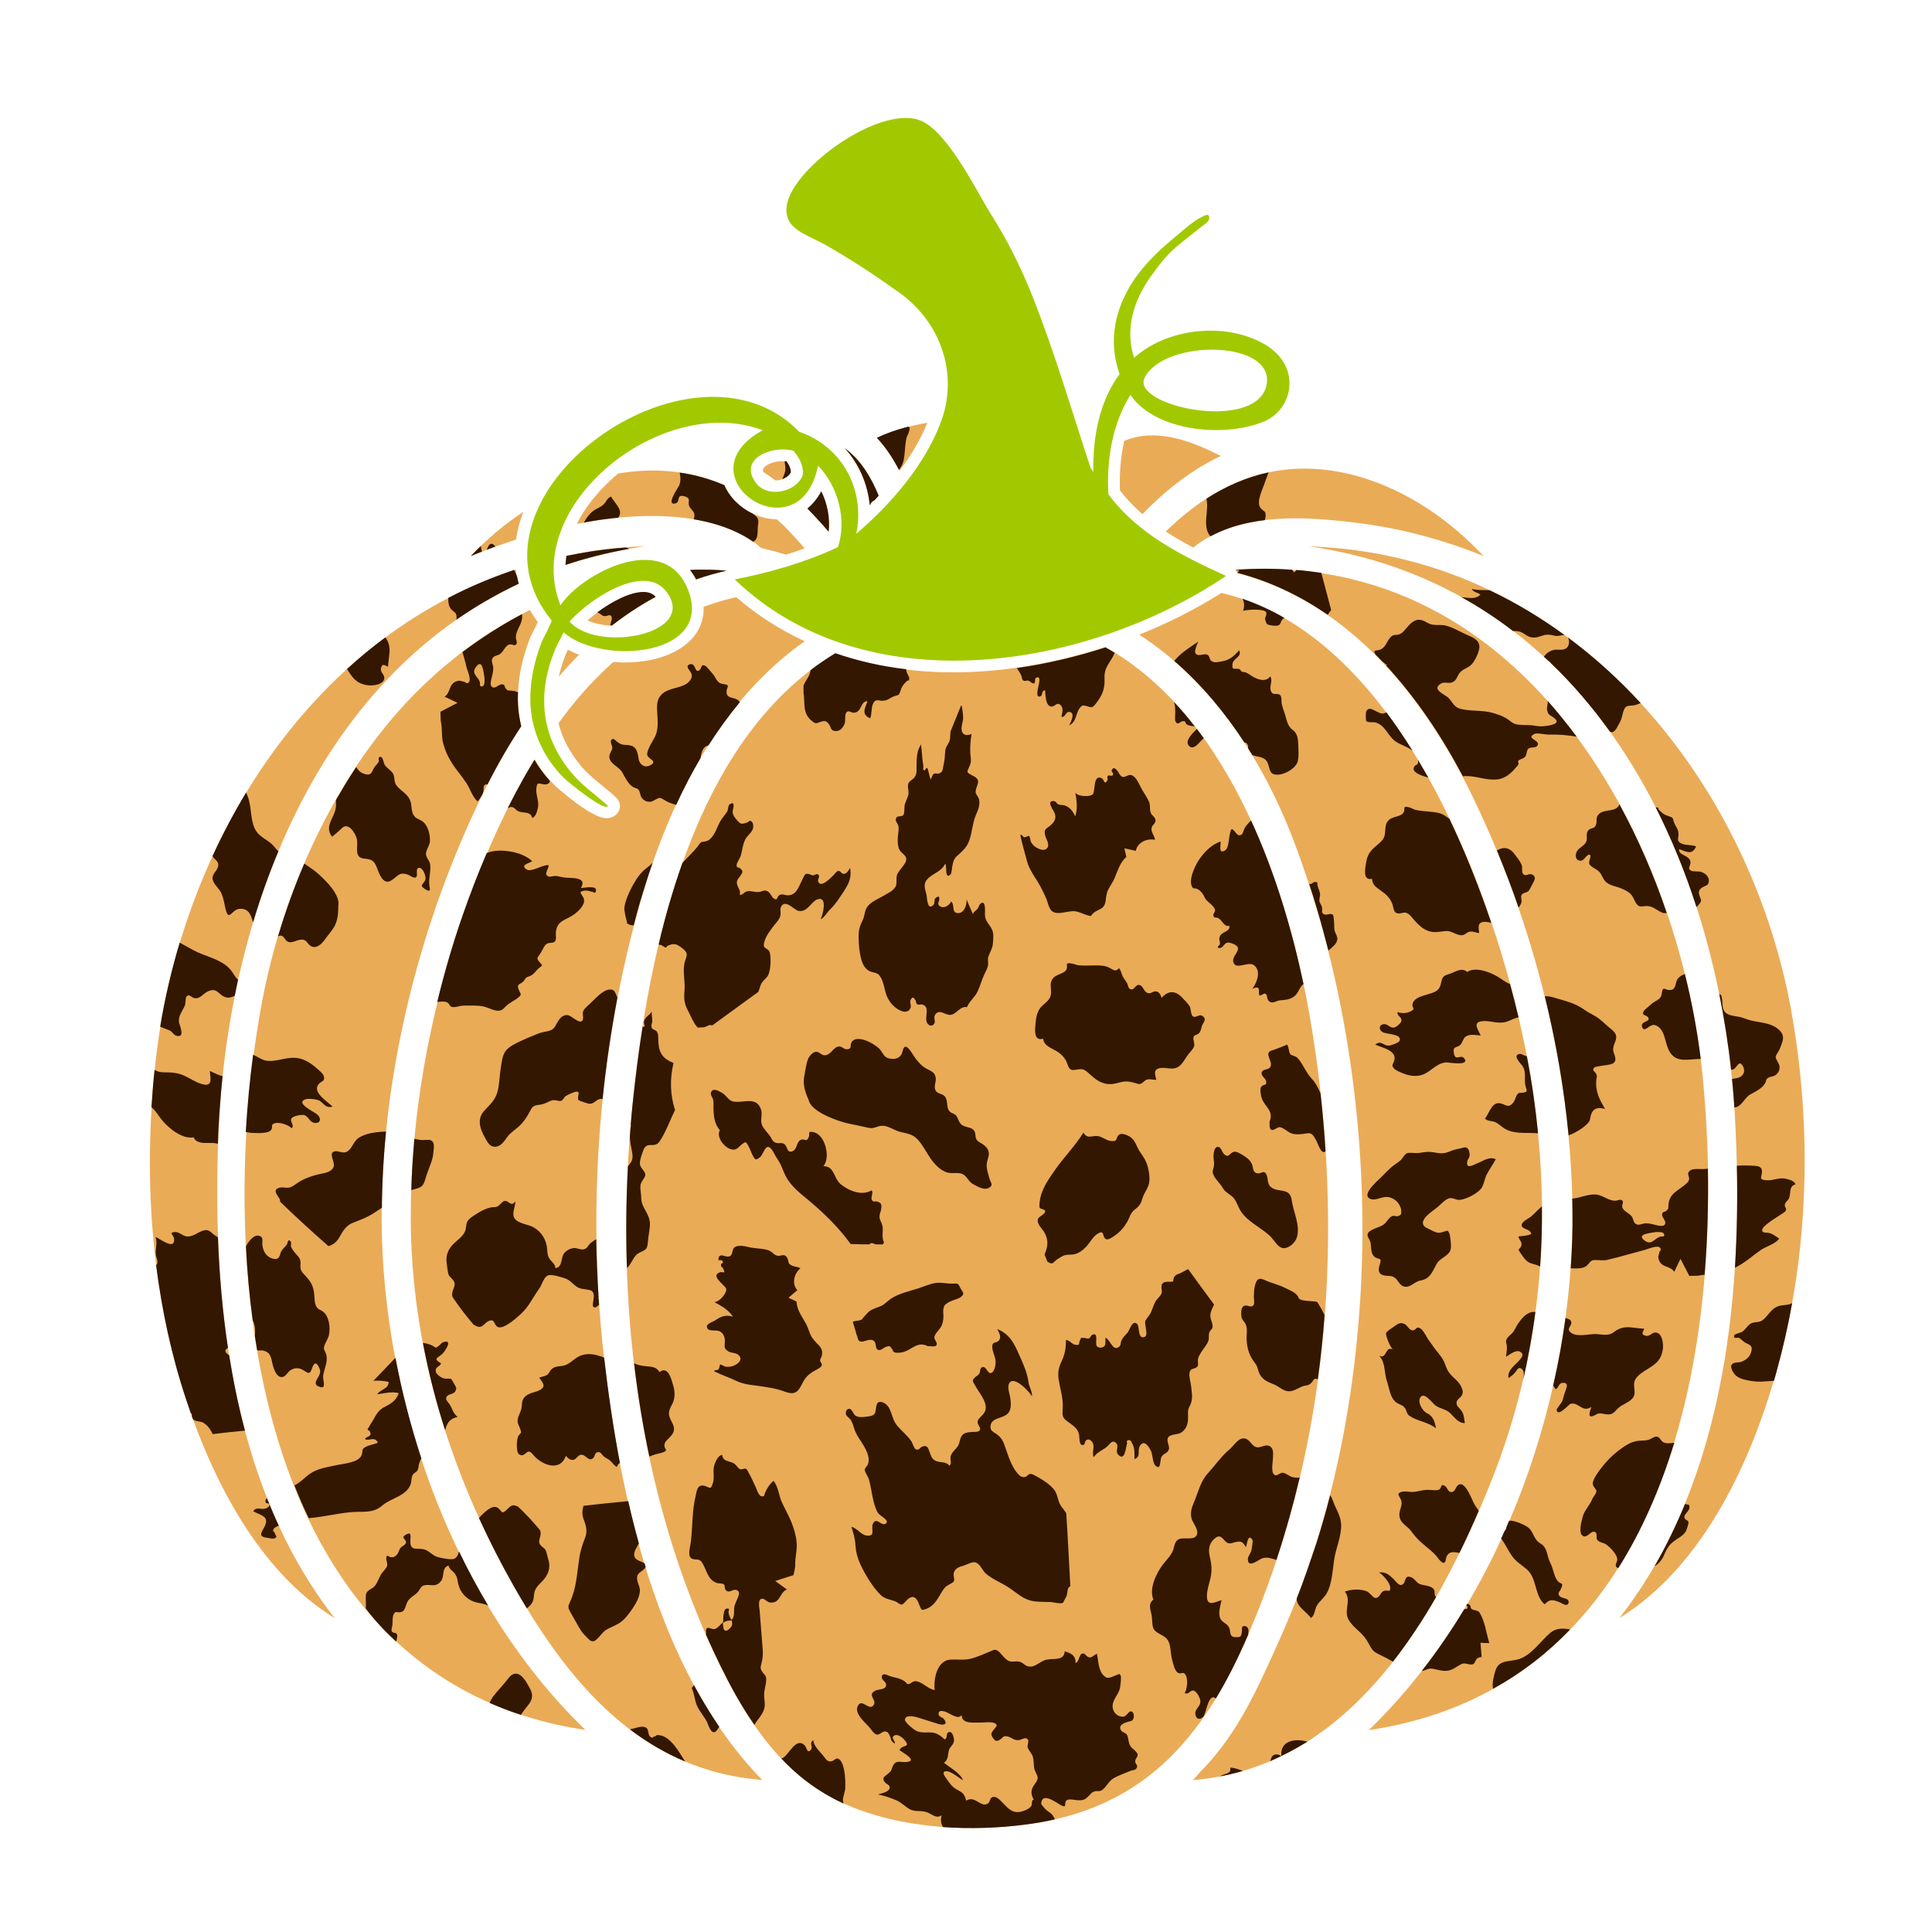 <?xml version="1.0" encoding="utf-8"?>
<!-- Generator: Adobe Illustrator 23.0.1, SVG Export Plug-In . SVG Version: 6.00 Build 0)  -->
<svg version="1.1" id="Layer_1" xmlns="http://www.w3.org/2000/svg" xmlns:xlink="http://www.w3.org/1999/xlink" x="0px" y="0px"
	 width="1000px" height="1000px" viewBox="0 0 1000 1000" style="enable-background:new 0 0 1000 1000;" xml:space="preserve">
<style type="text/css">
	.st0{fill:#EAAB57;}
	.st1{fill:#A2C900;}
	.st2{fill:#331700;}
</style>
<g>
	<path class="st0" d="M416.5,283.8c-3.1,1.2-6.4,2.3-9.7,3.3c-4.1-1.3-8.2-2.4-12.3-3.3c-0.9-0.2-2.5-1.9-3.3-2.5
		c-2.1-1.5-4.3-2.9-6.5-4.1c-12.3-6.8-27-9.4-41.1-10c-9.2-0.4-18.5,0.1-27.7,1.2c-5.8,0.7-11.6,1.7-17.3,2.8
		c1.7-3.5,3.8-7,6.4-10.4c4.3-5.8,9.4-11.1,15-15.7c18.5-3.2,37.3-1.6,55,6c4.2,10.1,15.6,17.6,27.1,17.7c1.1,1,2.3,2.1,3.4,3.1
		C409.3,275.7,412.9,279.7,416.5,283.8z M409.3,244.5c0.1-1.3-0.5-3.4-2.2-5.7c-0.6-0.1-1.3-0.1-2-0.1c-4.7,0-9,1.9-10,3.8
		c-0.3,0.5-0.2,1.2,0,1.8c2.2,1.4,4.3,2.9,6.3,4.4C404.8,248.6,408.2,246.8,409.3,244.5z M425.1,254.4c-1.9,3.6-4.4,6.6-7.2,8.8
		c3.8,3.9,7.5,7.9,11,12C429.6,268.4,428.3,260.9,425.1,254.4z M454.8,256.5c-4.1-10-9.7-18.8-17.6-24.5
		c7.3,8.1,11.8,18.3,12.9,29.4C451.7,259.8,453.2,258.2,454.8,256.5z M579.7,253.9c3.5,4.5,7.4,8.5,11.6,12.2
		c11.7-12,24.8-22.6,40.6-30.1c-6.3-3.2-13.8-6.6-21.1-8.6c-11.7-3.1-21.1-2.5-28.9,0.8C580.1,236.1,579.3,244.8,579.7,253.9z
		 M359.3,294.9c-0.7,0-1.4,0.1-2.1,0.1c1.1,1.5,2.2,3.1,3.1,4.9c5.1-1.8,10.3-3.3,15.8-4.5C370.5,294.8,364.9,294.8,359.3,294.9z
		 M603.4,275.1c4.5,3,9.3,5.7,14.2,8.3c8.5-6.7,18.8-10.9,29.6-13c12.1-2.4,24.7-2.5,37-1.6c14.4,1.1,28.6,2.9,42.7,6.1
		c14,3.2,27.7,7.5,41,12.9c-17.6-18.7-39.8-34.2-65.4-41.4C661.7,235.2,629.6,249.5,603.4,275.1z M293.9,336.3
		c-1.8,3.9-3.5,8.7-4.7,13.9c3.4-3.9,6.9-7.7,10.5-11.3C297.7,338.1,295.7,337.2,293.9,336.3z M332.9,306.6
		c-8.5,0-20.8,7.5-28.8,14.5c3.3,1.6,7.7,2.5,12.5,2.8c7.1-5.5,14.6-10.5,22.6-14.8C337.7,307.4,335.7,306.6,332.9,306.6z
		 M293.2,287.7c-0.2,1.6-0.4,3.2-0.5,4.7c12.9-4.3,26.6-7.5,41.1-9.7c-9.1,0.3-18.2,1.2-27.1,2.5C302.2,286,297.7,286.8,293.2,287.7
		z M881.4,558.3c-11.6-121.1-90.3-274-241.7-263.3c0.3,0.5,0.6,1,0.7,1.6c58.8,15.4,97.5,65.5,121.9,115.9
		c31.9,65.9,50.8,141,51.6,213.5c1,93.4-34.6,201-105.4,269.5C870.8,871.4,893.5,684.1,881.4,558.3z M787.3,532.2
		c-17-76.5-65-204.2-155.1-225.3c-13.2,8.4-27.6,15.6-42.5,21.6c38.3,24.9,64.1,65.3,79.8,106.4c5.9,15.5,11,31.4,15.4,47.4
		c9.3,34,15.2,68.9,18.2,103.9c3,35.9,2.8,72-0.8,107.8c-3.5,35.4-10.3,70.6-21,104.7c-1.6,5-3.2,10-5,15
		c-6.7,19.1-15,37.7-23.7,56.1c-8.1,17.2-18,34-31.7,47.7c-0.6,0.6-3,3.9-3.9,3.9c82.9-6.4,127.1-86.6,153.9-152.3
		C802,692.6,805,611.9,787.3,532.2z M679,532.3c-11.4-70.2-41.5-160.8-106.9-197.4c-25.9,8.4-52.9,13.1-78.4,13.1
		c-22,0-42.6-3.3-61.4-9.7c-75,44.8-97,156-104.8,232.4c-10,98,1.3,201.5,45.4,291.7c13,26.4,30,53.3,57.6,68
		c29,15.5,67.1,18.1,99.4,14.1c61.7-7.5,92.9-44.9,115.5-96.9C688.5,748.6,696,637.5,679,532.3z M927,522.3
		c-21.7-118.7-113.1-234.9-249.3-239.5C827.5,304.6,890.9,449.9,898,578.2c4.8,86.1-3.5,187.3-59.8,259.3
		c44-27.1,68.8-82.6,81.5-128.5C936.5,648.9,938.1,583.4,927,522.3z M331.3,467.4c14.3-50.5,40.2-103.8,85.2-135.5
		c-12.9-6-24.8-13.6-35.4-22.8c-2.1,0.5-4.1,0.9-6.1,1.5c-3.7,1-7.2,2.2-10.8,3.5c0.2,6.3-1.9,11-4.2,14.2
		c-6.4,9.1-20.1,14.6-36.6,14.6c-2,0-3.9-0.1-5.9-0.3c-1.9,1.7-3.8,3.5-5.7,5.3c-8.4,8.1-15.9,17-22.7,26.4c0.3,1.3,0.7,2.6,1.1,3.8
		c2.1,6.3,5.6,12.4,10.4,18.2c3.2,3.9,7.1,7.1,11.3,10.5c2.3,1.9,4.8,3.9,7.1,6.1c1.9,1.8,2.4,4.6,1.3,6.9c-1.2,2.3-3.7,3.7-6.5,3.7
		c-8,0-26.4-16.7-26.6-16.9c-4.1-4.1-7.6-8.7-10.4-13.6c-2,3.3-3.9,6.5-5.8,9.9c-12.8,22.9-23.1,47.1-31.6,71.7
		c-8.7,25.2-15.3,51-19.9,77.2c-4.5,25.8-6.9,52-6.9,78.1c0,66.8,20,132.3,53.3,191c28.1,49.4,65.4,95.5,128.6,100.4
		c-54.9-56.3-74.2-149-82.2-221.5C303.9,622.9,310,542.3,331.3,467.4z M113.1,585.9c4.6-110,49.5-234.2,155.4-283.7
		c-0.7-2.4-1.2-4.9-1.5-7.4C158,330.7,93.6,440.2,80.9,546.3c-7,58.9-3.4,121.2,15.4,178c13.5,40.9,37.4,89,76.9,113.2
		C118.5,767.4,109.6,669.9,113.1,585.9z M267.1,279.3c0.7-4.8,1.9-9.6,3.8-14.4c-9.8,6.5-19,14.2-27.2,22.9c6-2.5,12.1-4.7,18.3-6.8
		C263.7,280.4,265.4,279.9,267.1,279.3z M465.6,243.7c5.6-7.5,10.8-15.9,14.4-24.9c-9.7,1.7-18.7,4.3-26.2,7.9
		C458.6,231.7,462.4,237.5,465.6,243.7z M197.6,622c1.5-71.2,20.2-144.8,51.5-209.5c6-12.4,12.9-24.7,20.7-36.6
		c-0.8-3.4-1.3-6.8-1.6-10.2c-0.5-7.5,0.3-15.4,2.3-23.5c1-3.9,2.3-8,3.9-12.1c0.2-0.6,0.7-1.4,1.7-3.5c0.6-1.1,1.5-3.1,2.3-4.6
		c-1.5-2-2.9-4.1-4.1-6.3c-27.6,13.7-51.9,33.3-71.4,56.3c-10.7,12.6-20.1,26.2-28.2,40.4c-18.8,32.7-32.1,69.2-39,105.8
		c-24.8,131.9-8.3,351.1,167.3,377.2C231.2,826,195.6,716.8,197.6,622z"/>
	<path class="st1" d="M652.2,176.9c-20.3-10.2-48.7-6.5-65.2,8.3c-4.9-14.9-0.2-29.7,8.7-42.2c3.8-5.3,8-10.9,13.1-15.2
		c4.3-3.6,8.7-6.9,13.1-10.5c1.4-1.1,4-2.5,4-4.4c0-2-1-2-2.9-1.1c-5.2,2.4-9.9,6.8-14.2,10.4c-7,5.7-13.7,11.9-19.2,19
		c-10,13-15.3,28.7-12.2,44.7c0.5,2.6,1.2,5.2,2.1,7.7c-10.8,14.7-13.9,33.3-13.6,50.8c-0.4-0.8-0.8-1.5-1.4-2.2
		c-9.8-29.7-18.5-59.5-30-88.6c-5.9-14.9-13.1-29.4-21.8-43.1c-6.7-10.6-21.1-40.4-34.9-47.5c-20.3-10.3-67.1,23-70.5,43
		c-2.2,12.7,10.3,15.2,20.2,20.9c13.4,7.6,26,16,38.3,24.8c21.4,15.5,30.2,42,21.4,66.2c-8.2,22.6-26.4,43.4-44,58.4
		c4.6-21.9-6.4-44.8-29.5-52.8c-55.4-57.1-180.8,33.5-128.2,97.6c0.4,0.5-4.6,9.9-5.1,11.1c-1.4,3.7-2.7,7.5-3.6,11.4
		c-1.8,7.1-2.6,14.4-2.2,21.7c0.9,14,7,27.1,17.2,37.3c2.4,2.4,21.3,17.7,22.9,14.6c-6.3-5.9-13.4-10.5-18.9-17.2
		c-5-6-9-12.8-11.4-20c-5.1-15.3-2.7-31.6,4-46.2c0.3-0.6,3.4-6.4,3.3-6.5c20.2,17.6,79.4,12.2,63.9-23.3
		c-12.7-29-54.4-7.3-65.5,9.3c-20.6-52.2,52.9-110.2,104.7-90.6c-43.4,23.7,19.1,66.1,28.6,18.3c10.5,10.7,15,28.3,10.3,42.2
		c-16.9,7.9-35,13.1-53.4,16.7c68,65.4,182.9,46.4,254.3-1.8c-23.2-10.6-45.9-21.9-60.9-42.3c-1-17.4,1.9-36.2,11.4-51.4
		c13,19,49,22.4,69.5,13.6C669.7,211.5,674.5,188,652.2,176.9z M655.3,200.4c-7,23.3-70.3,9.5-62.8-5C603,175,662,175.9,655.3,200.4
		z M415.5,245.9c-3.1,8.8-18.3,12.2-24.3,4c-9.5-13,9.6-19.7,19.6-16.5C414.4,237.7,416.1,242.2,415.5,245.9z M294.8,321.7
		c9.8-11.2,41.1-32.9,51.8-12.9C357.5,329.1,308.6,337.5,294.8,321.7z"/>
	<path class="st2" d="M316,323c0.2-1.2,1.3-3.3,0.2-4.3c-0.7-0.7-2.1,0.2-2.8,0.2c-1.6,0-1.5-0.3-2.7-1.1c-0.5-0.3-1-0.6-1.5-0.9
		c7.6-5.6,16.9-10.5,23.8-10.5c2.8,0,4.8,0.8,6.4,2.5c-8,4.3-15.5,9.3-22.6,14.8c-0.3,0-0.6,0-0.9-0.1
		C315.8,323.6,315.9,323.3,316,323z M232.8,520.3c1.1,2.1,5,0.2,6.9,0.2c3.1,0,6.8-0.2,9.8,0.3c2.2,0.3,4.3,1.5,6.5,2.1
		c3.1,0.7,4-0.1,6-2.2c1.7-1.7,4-2.6,5.9-4.1c2.7-2,1.4-2.1,0.5-4.6c-1-2.7,0.5-2.3,2.3-3.8c0.7-0.6,0.9-1.5,1.6-2.1
		c0.9-0.7,1.6-0.6,2.6-1.2c1.7-0.9,2.4-2.4,3.8-3.6c2.3-2,2.4-1.1,0.5-3.4c-1.7-2.1-1-2.1,0.3-4.1c1-1.4,1.7-3.3,2.7-4.6
		c1.6-1.8,3.4-0.7,4.8-1.7c1.2-0.8,0.6-3.4,0.7-4.9c0.7-6.4,5-6.1,9.6-9.4c2.1-1.6,5.4-4.6,5-7.5c-0.4-2.7-4-4.1,0.3-4.7
		c1.7-0.2,2.6,0.4,4,0.6c0.8,0.1,1.3,1.3,1.8-0.3c1.1-3.4-6.5-1.6-7.7-1.7c3.6-6.3-5.9-4.8-9.3-5.5c-1.3-0.2-2.6-0.7-3.9-0.7
		c-1-0.1-3,0.7-3.8,0.2c-2.5-1.3,0.6-3.9,0.2-5.8c-3.1-0.3-9,3.9-11.4,2.2c-3.7-2.5,2.2-3.3,2.9-4.3c-4-3.7-10.2-5.2-15.5-5.4
		c-2.7-0.1-5.5,0.2-8,1.3c-4.7,10.9-8.9,22-12.8,33.2c-5,14.4-9.2,29-12.8,43.8C228.9,518.5,231.4,517.7,232.8,520.3z M382.1,362.5
		c-1.7-1.6-5.3-0.9-5.9-3.3c-0.9-3.6,2.9-4.5-2.1-5.2c-3.3-0.4-3.4-3.5-5.7-5.8c-0.7-0.7-2.6-3.3-3.4-3.6c-2.3-1.1-1.7,1.3-3,2.3
		c-2.5,1.8-1.8-3.8-4.7-3.1c-2.8,0.7-0.7,2.7,0,3.8c0.9,1.6,1.2,2.6,0,4.4c-3.3,4.9-11.8,3.2-15.6,8.3c-1.6,2.1-1.7,4.7-1.6,7.2
		c0.2,4.5,0.9,8.3-0.6,12.7c-1,2.8-4.8,7.6-4.5,10.5c0.2,2.1,5.8,3.2,1.6,5.4c-2.8,1.5-5.5-0.2-6-3.1c-0.7-4-1-7.1-6-7.4
		c-2.3-0.1-3.1-0.1-5.1-1.6c-1-0.7-2-2.4-3.1-1c-0.8,1.1,0.7,3.1,0.5,4.3c-0.2,1.4-1.4,2.6-1.5,4.1c-0.2,3.6,4.4,5.2,6.4,7.9
		c2,3.3,3.6,7.8,7.7,8.8c1.8,0.4,1.7,3.3,2.5,4.6c1.1,1.6,2.6,2.4,4.5,2.3c1.8-0.1,3.6-2.1,5.2-2c0.9,0.1,3.1,1.8,4.2,2.2
		c1.5,0.6,2.9,1.1,4.1,1.4c3.8-8.3,8-16.4,12.6-24.2c0.2-1.5,0.5-2.9,1-4c0.7-1.6,1.8-2.3,3.1-2.6c5-7.8,10.4-15.3,16.3-22.4
		C382.6,363,382.3,362.7,382.1,362.5z M326.5,581.7c0.1,0.8,0,1.7-0.2,2.8c-0.1,1.3-0.2,2.7-0.3,4c0.1,2.7,0.7,5.2,1.2,8
		c0.7,3.6-0.4,5.1-2.2,7.2c-0.9,17.5-1.1,35-0.5,52.6c0.5-0.5,1-0.9,1.3-1.4c1.1-1.6,1.9-3.4,3.1-4.9c1.6-1.9,3.7-2,5.3-3.4
		c1.3-1.2,1.1-4.5,1.4-6.2c0.3-2.3,0.8-4.6,0.8-7c-0.1-5.4-4.5-8.3-4.5-13.3c0-2.1-0.6-4.3-0.4-6.5c0.2-2.1,2.3-3.7,2.5-5.4
		c0.2-2-2.6-3.4-2.8-5.8c-0.1-2.2,1.1-5,1.8-7.1c2-5,5.6-0.5,8.4-4.5c3.3-4.9,5.4-11,8-16.3c-2.5-7.6-2.8-15.7-0.8-24.3
		c-6.5-2.7-7.8-6-7.9-12.9c0-1.2,0-2.2-0.7-3.3c-0.8-1.1-2.2-0.9-2.7-2.1c-0.5-1.2,0.3-2.1,0.3-3.3c0.1-1.7-0.5-3.4-0.2-5.1
		c-1.4,2.4-3.6,2.6-4.1,5.5c-0.2,1,1.4,2.6-0.7,2.5c-2.2,13.8-3.8,27.1-5.1,39.4C327.1,574.4,326.8,578,326.5,581.7z M337.8,446.5
		c-1,1.1-2.1,2-3.6,3.2c-2.1,1.6-3.6,3.6-5,5.7c-2.3,3.7-5.4,9.7-6,14.1c-0.2,2,0.7,5.4,1.2,7.3c0.5,1.6-0.6,0.6,1,1.6
		c0.7,0.5,1.7,0.4,2.6,0.6c1-3.9,2-7.7,3.1-11.5C333.2,460.5,335.4,453.5,337.8,446.5z M491.9,673.6c1.6-0.8,4.4-1.3,5.7-2.5
		c1.9-1.7,0.7-2.1-0.5-4.4c-1.3-2.6-1.1-2.4-4.1-2.3c-2.9,0.1-5.9-0.8-8.8-0.3c-2.9,0.4-6,1.8-8.7,2.7c-4.6,1.5-10.6,2.7-14.6,5.6
		c-1.7,1.2-2.9,2.6-4.7,3.5c-1.7,0.8-3.5,1.2-5.1,2.1c-1.9,1-2.6,2.2-4,3.7c-1.6,1.7,0.1,0.7-1.6,1.5c-1.2,0.6-2.6,0.2-4.1,1
		c0.7,2.2,1.4,4.5,2,6.8c0.2,0.2,0.3,0.6,0.4,1c0.8,5,5,0.5,7.9,1.7c2.3,0.9,1,4,2.6,4.9c1.5,0.8,3.1-1.1,4.3-1.5
		c2.1-0.7,1.9-0.4,3.1,1.1c1,1.2,0,1.2,1.4,1.8c0.7,0.3,2.1,0.2,2.8,0.1c5.6-0.4,8.4-6.4,14.4-3.3c1.1-0.2,3.4,0.5,4.2-0.3
		c1.2-1.2-0.9-3-0.9-4.2c0.1-2.1,3.1-4.3,3.9-6.4c0.8-2.1,1-4.4,0.7-6.6C488.2,675.7,488.9,675.2,491.9,673.6z M315.4,512.2
		c-3.6,0.3-7.4,4.9-9.8,7.1c-1.2,1.2-3,2.5-3.7,4c-0.7,1.6,0.5,3.8-0.5,5c-1.6,1.9-5.5-2.7-7.7-2.9c-3.5-0.2-4.9,3.4-6.4,5.9
		c-1.8,3-5.3,2.3-8.5,3.6c-3.1,1.2-6.2,2.5-9.2,3.9c-2.5,1.2-5.4,2.5-7.3,4.5c-2.5,2.6-2.6,6.8-3.2,10.2c-0.6,3.8-0.6,7.9-1.6,11.6
		c-1.2,4.4-4,6.7-6.9,9.9c-4.6,5-1.3,11.2,1.9,16.4c1.7,2.6,4.4,2.8,6.8,1c1.5-1.2,2.6-3.1,3.7-4.5c1.5-1.7,3.1-2.8,4.8-4.2
		c3.1-2.6,5-5.6,6.8-9.1c1.8-3.5,3.8-2.1,7.2-3.4c1.4-0.5,2.6-1.3,4.1-1.7c1.3-0.3,3.5,0.6,4.5,0.3c1.1-0.3,1.4-1.7,2.3-2.4
		c1-0.7,3.3-1.7,4.5-2.1c4.2-1.2,1.2,2.1,2.2,4.1c0.2,0.2,5.1,2.1,6.1,1.9c2.6-0.2,3.5-3,6.4-2.5c1.8-17.6,4.4-35.2,7.7-52.6
		C318.4,514.6,318.7,511.9,315.4,512.2z M221,607.6c1.2-3.5,3.1-7.4,3.3-11c0.1-1.2,0.5-3.6,0.1-4.7c-0.9-2.8-3.6-1.7-5.9-1.8
		c-1.3-0.1-2.7-0.3-4-0.7c-0.8,8.8-1.4,17.7-1.6,26.6c2.5-0.9,4.9-0.8,6.3-3.2C220,611.3,220.4,609.2,221,607.6z M344.6,750.2
		c-2.6-4,2.6-5.5,3.9-8.8c1.6-4.1-2.8-6.5-2.2-10.6c0.3-2.1,1.7-3.7,2.3-5.6c0.8-2.6,0.7-5.2-0.1-7.9c-0.9-3.1-2.7-10.7-7.1-7.1
		c-1.7-2.9-4.5-2.8-7.5-3.1c-2.1-0.2-4-0.6-5.7-1.5c1.9,16.2,4.5,32.3,7.9,48.3c0.8-0.3,1.7-0.7,2.5-0.9
		C339.4,752.5,345.6,751.8,344.6,750.2z M188.4,444.4c4.1,0.4,5.2,0.9,6.8,5c1.1,3,3.2,8.8,7.2,6.4c3.6-2.2,4.1-4.8,8.9-3
		c0.8,0.3,3.1,2.1,4.1,1.2c1.2-1-0.8-4.9,1.7-4.8c1.8,0,3.7,4.5,3,6.3c-0.9,2.3-3.2,2.6-0.4,4.5c2.9,1.9,3.1,1,2.6-1.2
		c-0.6-3.8,0.7-7.1,0.4-10.9c-0.1-2.2-1.6-3.2-2.1-5.1c-0.7-2.2,1.7-4.8,1.9-7.1c0.3-3.5-1-8.9-4.2-10.8c-1.9-1.2-3.3-1.2-4.4-3.3
		c-1.1-2.1-0.7-4.5-1.4-6.7c-1.3-4.1-5-5.3-7.4-8.5c-1.2-1.8-0.7-3.5-1.4-5.4c-0.7-2-3.3-3.2-4.5-5c-0.6-0.8-1-4-2-4.2
		c-2-0.4-0.8,1.7-1.2,2.5c-0.9,1.6-2.1,2.2-2.9,4.1c-1,2.4-2,3.1-5,2c-1.6-0.6-2.9-1.9-3.7-3.4c-3.4,5.1-6.6,10.4-9.7,15.7
		c-0.3,0.4-0.5,0.9-0.8,1.4c0,1.1,0,2.2,0,3.3c-0.5,5.9-6.4,10.1-2,15.7c1.7-1.5,3.4-2.8,4.9-4.3c3.4-3.6,7.1,2.3,7.9,5.4
		C185.6,438,182.9,443.8,188.4,444.4z M236.9,733.4c-2.3-1.7-2.7-4.1-4.1-6.4c-0.8-1.3-2.6-2.5-1.6-4.1c1.1-1.7,4.1-1,4.7-3.4
		c0.2-0.7,0.3-0.7,0.3-0.7c0-0.1-0.1-0.3-0.2-0.8c-0.1-0.4-1.1-1.9-1.3-2.4c-1.5-2.7-1.2-1.9-4.1-2c-1.7-0.1-5-2-5.1-4.1
		c-0.1-2.1,2.2-2.1,2.8-3.8c-4.5-2.7-1.7-2.6,0.7-5c1.4-1.4,5.5-7.4,0.7-6.1c-1.2,0.3-1.8,1.5-2.7,2.1c-1.9,1.4-1.2,0.8-3.2-0.2
		c-1.6-0.8-3.2-1.2-4.9-1.4c2.9,15.3,6.7,30.3,11.5,45.2C231.3,736.9,232.5,734.3,236.9,733.4z M105,736.3c2.4,1.2,4,3.7,5.1,6
		c5.6-0.7,11.1-1.3,16.7-1.8c-3.4-12.8-6.1-25.9-8.2-39.1c-1.6-0.9-3.1-2.4-0.6-3.7c-2.9-19-4.5-38.3-5.2-57.3
		c-0.5-0.3-1.1-0.6-1.6-1c-2.4-1.7-3-3.3-5.9-2.5c-2.6,0.7-4.8,2.9-7.8,3.1c-2.7,0.2-4.6-2.5-7-2.3c-3.4,0.2-0.6,1.7-0.4,3.3
		c0.7,6.9-8-0.5-9.6-0.7c1.2,3.5-0.3,6.1,0.2,9.5c0.3,1.4,1.6,4,0.1,5c3,23.6,8,46.9,15.5,69.4c0.8,2.3,1.6,4.7,2.4,7.1
		c0.2,0.1,0.3,0.3,0.4,0.4c0.3,0.5,0.2,0.9,0.2,1.4c0.2,0.4,0.3,0.8,0.5,1.3C101.1,736,103.1,735.4,105,736.3z M144.3,789.7
		c-2.2-4.7-4.2-9.4-6.1-14.2c-0.7,0.6-1,1-0.6,2.3c0.2,0.4,1.6,0.2,1.8,0.8c0.4,1.1-1.2,2-1.9,2.2c-2.2,0.8-4.9-1.2-6.4,1.4
		c2.6,1.7,7.6,2.3,6.5,6.2c-1.1,4.1-5.4,6.9,1,7.6c0.8,0.1,2.9,0.7,3.6,0.2c1.7-0.9,0.4-1.3,0.1-2.5c-0.5-1.5-1.4-0.7-0.7-2.3
		C142,790.7,143.2,790.1,144.3,789.7z M236.3,718.8C236.3,718.9,236.3,718.8,236.3,718.8L236.3,718.8z M253.1,683.7
		c3.1-1.3,2.4,2,4.5,3.1c3,1.6,10.2-5,12.2-6.9c3.9-3.5,6.4-9,9.5-13.2c1.3-1.9,2.2-5.9,4.5-6.6c1.8-0.6,6.6,0.9,8.4,1.5
		c2.7,0.8,3.8,2.6,6,4.2c2.5,1.8,4.5,1.2,7.2,2c4.7,1.3-1.1,9.9,3.1,8.8c0,0,0.9-0.6,1.6-1.2c-0.1-1-0.1-1.9-0.2-2.9
		c-0.2-0.3-0.3-0.6-0.1-1.1c-0.6-10-1-20-1.2-30c-1.1,0.7-2.2,1.4-3.1,2.2c-1.3,1.3-1.6,2.8-3.6,3.1c-1.7,0.2-3.3-0.9-5-0.7
		c-1.7,0.2-3.3,1-4.5,2.2c-2.6,2.7-0.7,7.4-4.9,8.2c-0.1-2.1-1.8-3.1-2.9-4.6c-1.3-1.9-1.2-3.1-1.4-5.4c-0.4-4.7-2.9-8.8-7.1-11.2
		c-2.7-1.5-7.8-1.8-9.7-4.5c-1.8-2.6,0.5-6.1,0.3-8.9c-2.2,3.2-3.1-0.4-5.5-0.2c-1.2,0.1-2.6,2.4-3.8,2.9c-1.2,0.5-2.2,0.2-3.5,0.5
		c-3.1,0.7-6,2.4-8.5,4.1c-1.1,0.7-2.5,1.7-3.2,2.7c-1.2,1.7-0.7,3.6-1.5,5.5c-1.2,3-4.6,4.9-6.7,7.3c-2.3,2.7-3.3,5.5-2.8,9.1
		c0.2,1.7,0.4,3.4,0.7,5c0.4,2.1,1.2,2.1,2.5,3.7c2.6,3.2-1.2,5.1-0.2,8.9c3.4,5,7,9.8,10.9,14.3c0.2,0.2,0.4,0.2,0.7,0.4
		C249.8,688.3,250.2,684.9,253.1,683.7z M440.8,539.4c-1,1.6,0.3,3.5-2.2,3.7c-2.1,0.2-3-2.1-5.1-1.3c-2.4,0.8-3.6,4.2-6.4,4.4
		c-1.9,0.2-3-1.9-4.7-1.8c-1.5,0-3.3,2-3.9,3.2c-1.2,2.4-1.6,6.3-2.1,8.9c-1.1,4.5,0.3,8.7,2.1,12.7c1.2,5.7,11.7,9.6,16.5,11.2
		c3.6,1.2,7.4,1.7,11.1,2.6c1.5,0.3,2.9,0.7,4.4,0.9c2.2,0.2,3.9-1.2,6-1.2c2.9-0.2,6.3,2.3,9.2,3.1c3.6,0.9,6.6,1.1,9.3,4
		c3.6,3.9,5.5,9.2,9.3,13.1c1.7,1.8,3.6,3.2,6,4c2.5,0.7,5.4-0.2,7.7,0.7c2.5,1,3.1,3.9,5.5,5.2c2.2,1.2,5.8,3.5,8.4,2
		c2.5-1.4,0.8-2.7,0.2-4.9c-0.7-2.7-1.9-5.7-1.2-8.5c0.7-3,1.8-4.8-0.3-7.5c-2.6-3-5.5-2.3-5.7-6.2c-0.2-3.2-1.8-3.7-4.5-4.4
		c-3.1-0.8-3.6-1.8-4.8-4.7c-1.1-2.6-2.8-1.8-4.3-3.6c-1.4-1.7-0.7-5.1-1.9-7c-1.2-2.1-3.9-1.5-5.1-3.5c-1.2-1.9,0.4-4.7,0-6.8
		c-0.5-3-2.7-3.3-5-4.7c-2.6-1.5-4.4-3.7-6.1-6.1c-0.7-1-3.1-5.5-4.7-5.1c-1.2,0.3-1.3,3.1-2,4.1c-1.4,2.1-3.7,2.5-6.1,2
		c-2.9-0.6-3.2-2.6-5-4.8C452.5,540,443.4,535.2,440.8,539.4z M293.2,287.7c-0.2,1.6-0.4,3.2-0.5,4.7c10.5-3.5,21.5-6.3,33-8.3
		c-0.6-0.3-1.2-0.5-1.8-0.7c0,0-0.1,0-0.1,0c-5.7,0.4-11.5,1.1-17.2,1.9C302.2,286,297.7,286.8,293.2,287.7z M270.9,403
		c-2.8,5-5.5,10.1-8.1,15.3c0.6-0.1,1-0.7,1.9-0.6c1.7,0.1,2.2,1.6,3.6,2.2c2.6,1.2,6.3-0.2,7.2,3.5c1.9-0.7,2.6-3.6,3-5.8
		c0.5-3.1-1.2-6.1-0.9-9.4c0.4-4,1.4-2.4,4.3-2.2c1.6,0.1,2.4-0.6,2.8-1.7c-3.1-3.4-5.8-7.1-8.1-11
		C274.7,396.4,272.8,399.7,270.9,403z M359.3,294.9c-0.7,0-1.4,0.1-2.1,0.1c1.1,1.5,2.2,3.1,3.1,4.9c5.1-1.8,10.3-3.3,15.8-4.5
		C370.5,294.8,364.9,294.8,359.3,294.9z M239.4,337.5c9.7-7.3,20-13.9,30.8-19.6c0.1,1,0.1,1.9-0.1,2.9c-0.6,3.1-3.1,5.8-3.1,9.1
		c0,1.1,1.2,3.2-0.2,3.9c-0.9,0.5-2.2-0.7-3.5-0.1c-1.8,0.8-2.7,3.3-4.1,4.5c-1.6,1.5-3.8,0.8-4.5,3c-0.4,1.3,0.5,2.9,0.6,4.2
		c0.1,1.7-0.3,3.3-0.7,4.9c-0.3,1.5-1.4,4.5,0.3,5.4c1.7,0.9,3.7-2.1,5.5-1.4c1.2,0.4,0.7,1.5,1.4,2.1c1.2,1.3,0.9,0.9,3.1,1.1
		c1.2,0.1,2.3,0.4,3.2,0.8c-0.1,2.5-0.1,4.9,0.1,7.4c0.2,3.5,0.8,6.9,1.6,10.2c-6.5,9.8-12.3,19.9-17.5,30.2
		c-0.3-0.1-0.5-0.2-0.8-0.1c-1.5,0.3-1.1,2-1.2,3.1c-0.3,2.3-1.7,3.8-3,5.7c-2.6-1.8-4.1-6.9-5.9-9.5c-2.3-3.5-5.1-6.6-7.4-10.2
		c-2.1-3.2-3.6-6.6-4.6-10.3c-1-3.8-0.4-7.6-1.2-11.3c-0.2-0.6-0.1-2.8-0.2-5.1l8.8-4.6c-0.4-0.2-2.6-1.3-6.7-3.2
		c3.2-2,2.1-6.5,6-7.9c2-0.7,2.3-0.2,4.1,0.2c1,0.2,1.1,1.3,2.3,0.4c1.7-1.2-0.6-6.3-1-7.8C240.9,342.7,240.1,340.1,239.4,337.5z
		 M248.3,352.8c0.3,1.1-0.2,2.6,1,2.5c1.9-0.1,1.4-3.1,1.5-4.2c-0.5-2.8-1-11.1-4.7-5.5C244,348.8,247.4,350.3,248.3,352.8z
		 M130.9,586.4c1.9,0.1,7.8,0.4,9.3-1.4c1.4-1.7-0.5-2.8,2-3.6s7.2,0.9,8.8,2.6c1.5-1.7-1-3.4-0.2-5c0.7-1.4,5-2.1,6.4-1.9
		c2.6,0.6,2.9,3.7,5.5,4.1c3.4,0.4,3.6-2.3,1.7-4.2c-1.4-1.4-11.9-6-6.3-8c1.5-0.6,6.2,0,7.4,0.8c2.5,1.7,3.1,3.9,6.7,3
		c-2.7-2.6-10.6-7.4-7.4-11.5c1.3-1.7,3.4-1.5,2.9-3.9c-0.2-1.6-2.5-3.3-3.6-4.3c-3-2.7-6.5-5-10.5-5.5c-5.7-0.7-10.8,2.4-16.3,1.3
		c-1.2-0.2-3.8-1.7-6.3-3c-1.7,12.9-3,26.3-3.8,40C128.6,586.2,129.8,586.4,130.9,586.4z M144.8,484.3c2-0.4,2.6,2.1,3.8,2.9
		c2.2,1.4,4.4-0.5,6.8-0.8c3.8-0.5,3.4,2.6,6.2,3.6c2.6,0.9,5.1-1.7,6.4-3.5c1.7-2.5,4.1-4.9,5.4-7.6c1.5-3.1,1.7-6.6,1.7-10
		c1.2-5.7-6.6-13.3-10.5-16.7c-2.2-2-4.7-3.5-7.1-5.2c-5.3,12.3-9.8,24.9-13.6,37.7C144.1,484.5,144.4,484.4,144.8,484.3z
		 M115.2,557c-2.3-0.5-4.5-1.8-6.6-2.7c0.4,4.3,1.5,8.4-4.1,6.8c-3.3-0.9-6.1-3-9.3-4.4c-3.8-1.7-6.9-1.6-11-1.7
		c-1.5,0-2.9-0.5-4.2-1.2c-0.7,6.4-1.2,12.9-1.6,19.3c2.2,1.8,3.6,4.3,5.3,6.5c3.6,4.4,10.6,10.1,16.5,9.1c2,4.3,7.9,2.3,11.6,3.1
		c0.3,0.1,0.7,0.1,1,0.2c0.1-2,0.1-4,0.2-6C113.5,576.3,114.2,566.7,115.2,557z M378.6,838.6c-0.5-1.2-1.3-2.4-1.5-3.7
		c-0.2-1.2,1-2.6-0.9-2.3c-1.6,0.2-1.5,2.7-1.8,3.9c0,0.9-0.1,2.2-0.1,3.5c0.3-0.2,0.6-0.5,1-0.6C376.6,838.6,377.7,839,378.6,838.6
		z M929.4,613c-0.7-1.9-3.6-2.6-5.8-3c-3.1-0.5-6.1,1.2-9.4,0.9c-4-0.4-2.4-1.4-2.2-4.3c0.2-3.6-3.6-3.1-6.3-3.3
		c-2.2-0.1-4.4-0.1-6.7,0.1c0.4,17.3,0.1,35-1,52.8c1.1-0.6,2.1-1.1,3.2-1.8c3.6-2.2,6.7-5,10.2-7.4c2.6-1.8,7.7-3.2,9.5-5.9
		c-1.9-1.3-3.4-2.6-5.7-3c-1.2-0.2-2.8,0.2-3.1-1.2c-0.5-2.3,8.4-7.3,10.2-8.6c0.7-0.5,1.9-1.1,2.1-1.9c0.4-1.2-0.7-1.4-0.6-2.6
		c0.1-1.7,1.6-2.2,2.2-3.6C927.1,617.5,925.8,613.9,929.4,613z M528.6,349.6c0.3,0.7,0.3,2.1,1,2.6c1.1,0.7,1.5-0.2,2.6,0.1
		c0.8,0.2,2.3,1.8,3.1,1.4c1-1.1-0.2-2.8,1.5-3.1c2.2-0.5,0.7,4.1,0.6,5c-0.2,1-1.4,5.5,0.9,4.9c1.7-0.4,0.5-3.1,2.6-3.2
		c0.3,2.4,0.2,8.4,3.4,8.4c2,0,2.6-2.6,4.7-0.7c1.7,1.6,0.7,4.2,0.4,6c2,0.5,2.1-2.6,3.9-2.5c3.7,0.1,0.8,5.8,0,7
		c4.1-1.9,3.3-6.2,5.7-9.2c1.1-1.3,1.6-1.3,3.2-0.9c2.7,0.7,3,1.4,5-1.2c3.4-4.3,4.8-7.9,4.5-13.2c-0.3-5.7,3-7.9,5.1-12.7
		c0.1-0.1,0.1-0.3,0.2-0.4c-1.6-1-3.2-1.9-4.8-2.8c-15.1,4.9-30.6,8.5-45.9,10.7C527,346.9,527.9,348.1,528.6,349.6z M762.6,777.5
		c-1.5-3.1-5-12.4-8.5-8.2c-0.9,1.2-1.1,3-3,3c-1.7-0.1-2-2.4-3.1-3.1c-2.6-1.6-1.5,0.8-3.1,1.8c-1.2,0.8-5.6-0.1-7.1,0.2
		c-2,0.2-4,0.8-6,1c-1.9,0.2-4.1-0.5-5.9-0.1c-4,0.9-1,2.5-0.5,5c0.5,2.7-1.6,5.2-1,8c0.7,3.7,4.1,4.7,6,7.4
		c1.9,2.6,3.8,4.7,6.2,6.7c2.3,2,4.8,3.8,6.8,6.1c0.7,0.9,4.2,6.2,4.9,2.1c0.8-4.8,3.9-4.2,7.1-3.6c3.6-7.3,6.9-14.6,10-21.8
		C764.4,780.5,763.3,779.1,762.6,777.5z M759.6,831.7c0.1,1.1-0.8,1.2-1.7,1.2c-6.7,11.1-14,21.8-22,32c2.3-0.3,3.3-1.7,6-1.1
		c2.4,0.5,4.5,1.2,6.9,1c2.6-0.2,4.2-1.5,6.4-2.8c2.5-1.6,3-0.9,5.6-0.5c3.9,0.6,1.6-3.7,6.1-3.8l-0.6-7.4c1.6,0.1,3.1,0.1,4.6,0.2
		c-1.7-5.3-2.1-10.8-5-15.7c-0.9-1.6-3.1-1-4.3-2.1c-0.8-0.8,0-1.5-1.2-2.2c-0.3-0.2-0.6-0.3-1-0.3c-0.2,0.3-0.4,0.6-0.5,0.9
		C759.3,831.2,759.5,831.4,759.6,831.7z M861.5,804.5c1.8-4.2,3.1-5.7,7-8.2c1.6-1,3.1-2.1,4.1-3.7c0.2-0.6,2.1-4.8,1-5.4
		c-4.5-2.3,0.9-4.4,0.9-7.1c0-1.8-1.1-1.1-2.3-1.7c-4.6,11.1-9.8,21.9-15.8,32.3C858.7,809.3,860.4,807.2,861.5,804.5z M436.6,933.5
		c-0.2-0.7-0.3-1.4-0.3-2.1c0.1-1.7,1.1-3.9,1.2-5.8c0.2-3.5-0.1-11.9-2.7-14.6c-2.1-2.1-2.6,0.6-5,0.7c-1.6,0-2.4-1.2-3.2-2.3
		c-1.9-2.6-5.5-5.4-5.6-8.7c-2.5,1.6,0.1,3.5-1.3,5c-2,2.2-2.2-1.3-3.1-2.2c-4.4-4.7-8.1,4.4-11.2,6.3c-0.3,0.2-0.6,0.3-1,0.4
		c7.5,8,16.2,14.9,26.2,20.3C432.4,931.5,434.5,932.5,436.6,933.5z M465.3,243.2c0.1-0.2,0.3-0.4,0.4-0.6c1.6-2.1,2.1-4.1,2.4-6.8
		c0.4-3.2,0.4-6.6,1.3-9.8c0.3-0.4,2.6-5.3,0.6-5.1c-0.1,0-0.2,0-0.2,0c-5.8,1.5-11.2,3.4-15.9,5.7
		C458.5,231.6,462.2,237.2,465.3,243.2z M743.1,826.4c-0.9-0.7-0.2-2.6-0.9-3.7c-0.8-1.2-2.1-1.5-3.6-1.9c-1.5-0.4-3-0.4-4.3-1.2
		c-1.3-0.8-2.1-2.3-3.4-3c-4.5-2.1-2.7,2.6-5.3,3.7c-1.5,0.7-3.4-2.1-4.3-3c-2.2-2.1-4.1-3.8-7.5-3.4c2,1.2,6.1,5.6,5.8,8.4
		c-0.3,2.1-1.2,0.5-3.1,1.1c-1.7,0.5-1.7,1.8-2.8,2.9c-2.6,2.5-3.6-1.3-6.2-2.6c-3.1-1.4-8.3-1.1-11.4,0.1c3.1,4.2,0.4,7.7,1.1,12.2
		c0.7,4.4,6,7.7,8.7,10.9c1.7,2,2.6,4.1,3.9,6.2c1.2,2,3,2.7,5,3.7c2.1,1,4.2,2.1,6.2,3.3c8.2-10.6,15.7-21.9,22.4-33.6
		C743.2,826.5,743.1,826.5,743.1,826.4z M646.1,846c0.3-2.2,0.1-4-1.6-4.3c-2.2-0.3-1.5,1.1-1.7,2.6c-0.3,2.5-0.3,3-2.6,3.1
		c-5.1,0.2-2.2-3.6-4.9-6.2c-1.7-1.7-3.4-1.8-4-4.5c-0.6-2.7,0.4-5.9,1-8.5c-4.1,1.4-7.8,3.4-7.6-2.5c0.1-3.1,1.2-6,1.9-9.1
		c0.9-4.2,0.4-7.3-0.5-11.3c-0.7-3.1-0.3-6.2,2.1-8.5c2.7-2.5,3.6-1.7,5.5,0.4c2.1,2.4,3,1.7,5.7,1c3-0.7,3.8-0.2,5.5,2.6
		c0.4-0.5,1-7.9,3.4-3.6c0.3,0.6-0.4,4-0.5,4.9c-0.2,1.7-1.8,3.2-1.9,4.7c-0.2,5.5,5.9,0.2,7.4-0.2c2.5-0.9,4.9,0.1,7.4,0.8
		c4.6-14,8.6-28.2,12-42.6c-1.2,0.1-2.3,0.1-3.5-0.2c-1.7-0.3-3.7-2.2-5.2-2.3c-1.9-0.1-3.4,2.6-4.9,0.5c-1.2-1.7-0.2-6.8-0.2-8.8
		c0.1-1.9,0.3-4.3-1.7-5.5c-2.3-1.2-4.7,1.2-7,0.5c-2.6-0.7-3.3-4.5-6.6-4.5c-3,0.1-5,3.9-7.1,5.6c-4.4,3.7-7.5,8.3-11.4,12.6
		c-3.8,4.1-5,10.1-7.2,15.1c-1.1,2.6-1.9,5.2-1.2,8c0.6,2.4,3.2,5.1,3,7.7c-0.4,4.4-6.9,1.9-9.6,3.2c-2.3,1.2-2.2,4.1-3.1,6.1
		c-1.2,2.8-3.2,4.5-5,6.9c-3.5,4.5-7.4,12.7-5,18.2c-2.5,2-1.8,4.3-1.2,6.9c0.7,2.4,0.4,4.4,0.8,6.7c0.8,4.8,6.9,4,8.5,8.8
		c1,2.9,0.8,6.2,1.7,9.2c0.4,1.6,1.3,5.6,3,6.4c1.8,0.9,2.6-1.1,3.9,1.1c1.3,2.2,0.8,7.2-0.5,9.3c1.9,1.1,2.8-1.5,4.4-1.3
		c1.7,0.2,3.6,3.8,3.7,5.4c0.2,3-2.9,4-2.6,6.8c0.3,2.8,2.5,3.1,4.1,1.4c1.5-1.6,2.6-12.2,6.2-9.7c0.1,0.1,0.2,0.2,0.3,0.3
		c5.9-9.7,11.2-20.3,16.1-31.6C645.6,847.2,645.9,846.6,646.1,846z M351.6,251.1c-0.2,0.8-7.3,10.6-2.1,9.5c3-0.7,0.2-5,4.8-3.7
		c4.2,1.2,0.8,3.1,3,6c1.3,1.7,2.4,2.2,2.1,4.7c-0.1,0.4-0.2,0.8-0.3,1.2c9,1.5,17.7,4.1,25.6,8.4c1.8,1,3.5,2.1,5.2,3.2
		c3.1-1.7,1.9-6,2.5-9.1c0.6-3.3-1.1-4.1-2.7-5.4c-6.6-3.1-12.1-8.5-14.8-14.8c-7.5-3.2-15.3-5.4-23.1-6.5
		C352.2,246.7,352.5,248.8,351.6,251.1z M315.8,268.4c1.4-0.2,2.7-0.3,4.1-0.4c0.3-0.4,0.6-0.8,0.8-1.3c1.4-3.3-3.1-6.9-4.4-9.7
		c-1.9,0.7-2.4,2.5-3.7,3.9c-1.6,1.7-3.8,2.2-5.6,3.6c-2.1,1.6-3.5,3.7-4.8,6C306.8,269.6,311.3,268.9,315.8,268.4z M205,849.7
		c0.4-1.2,0.7-2.4,0.6-3.3c-0.4-1.9-1.9-0.7-2.7-1.9c-0.6-0.9,0.1-2.4,0.2-3.3c0.2-1.5-0.1-4.4,0.7-5.7c0.9-1.7,1.4-0.9,3.1-1
		c3.5-0.2,2.5-4.2,4.9-6.7c1.3-1.4,3.1-2.3,4.4-3.7c1.1-1.2,1.5-3,3.2-3.5c3.3-0.9,5.7,1.3,8.6-1.9c2.4-2.7,0.3-7.2,4.2-8.4
		c0.3,2,2.2,2.8,3.3,4.3c1.4,1.9,1.2,3.5,1.8,5.7c1.1,4.1,4.1,7.4,8.2,8.8c2,0.7,5.1,0.8,7.2,2c-5.4-9.1-10.5-18.5-15.1-28.1
		c-0.5,1.6-1,3.1-2.4,3.8c-1.5,0.7-6.5-0.3-8-0.7c-2.6-0.6-3.7-2-5.8-3.3c-2.1-1.3-3.9-1.1-6.3-1.2c-5.6-0.3,0-9.8-4.6-7.5
		c-4,2.1,0.5,2.5-0.5,4.8c-0.3,0.7-2.3,1.7-2.8,2.4c-0.7,1-0.8,2.2-1.6,3.2c-1.5,1.8-3.1,2.1-5.2,0.6c-1.2,1.8,0.3,3.4,0,5.2
		c-0.4,1.7-2.4,3.2-3.3,4.8c-1.1,1.9-1.7,4-3,5.7c-1.3,1.6-3.8,2.1-4.5,3.9c-0.6,1.4-0.1,4.6-0.2,6.2c0,0.5-0.1,1-0.1,1.6
		C193.9,838.7,199.3,844.4,205,849.7z M411.6,810.4c-0.2-4.2,1.2-8.2,0.7-12.5c-0.4-3.6-1.5-7.2-2.9-10.6c-1.5-3.6-3.5-6.9-5-10.4
		c-1.2-2.9-1.8-8.1-4.1-10.4c-2.1,2-3,3.3-4.2,5.9c-0.6,1.2-0.1,2.5-2.1,2c-1.5-0.4-2.3-3.6-2.9-4.8c-1.2-2.4-2.2-5-3.6-7.3
		c-0.4-0.7-0.7-1.8-1.6-2.1c-0.9-0.3-1.9,0.7-2.9,0.2c-1.2-0.5-1.7-2-2.9-2.8c-2.3-1.6-6-0.8-6.3-4.6c-2,0.3-3.3,3.1-4,5.1
		c-1.1,3,0.2,6.3-0.8,9.5c-1.2,4-1.7,2.1-4.6,1.4c-3.6-0.8-3.8,3-4.4,5.6c-1.8,7.4-1.5,15.7-2.4,23.4c-0.2,2-1.8,6.9,0,8.4
		c2,1.6,4.1-0.3,5.8,2.4c2.4,3.7,2.7,8.7,7.5,10.5c1.1,0.4,3.1,0.1,3.8,0.8c0.7,0.7,0.2,1.9,0.8,2.7c1.8,2.4,3.5-0.5,5.7,0.2
		c2.1,0.7,1.2,2.6,0.6,4.2c-0.5,1.3-1.2,2.6-1.6,4c-0.5,1.8,0,3.7-0.5,5.4c-0.3,1.1-0.7,1.6-1.2,1.8c0.6,1.4,0.9,2.7-0.5,4.2
		c-3.3,3.4-3.8,0.3-3.8-2.9c-1.4,1.1-2.4,2.9-4.1,3.4c-1.4,0.5-3-0.8-3.8-0.5c-1.4,0.5-0.7,2-0.8,3.1c0,0.1-0.1,0.3-0.1,0.4
		c2.4,5.4,4.9,10.8,7.5,16.1c5.1,10.4,10.8,20.9,17.6,30.6c0.2-0.4,0.4-0.8,0.7-1.2c1.4-2.1,3.2-3.9,4.1-6.4c1.1-2.9,0.2-5,0.2-8
		c0-2.1,0.7-4.3,1-6.4c0.3-3.2,0-3-1.6-5c-1.4-1.8-1.4-2.5-0.8-4.7c0.7-2.6,0.8-4.5,0.7-7.1c-0.5-6.8-1.1-13.5-1.6-20.3
		c-0.1-1.4-1.3-6.4,1.5-6.2c1.4,0.1,2.4,1.9,4.2,2c5.2,0.2,4.5-5.2,8.4-6.8c-3.7-2.6-5.7-4.1-6-4.4l9.4-3
		C411.2,813.3,411.6,811.1,411.6,810.4z M170.3,690.8c0.7-3.8,0.1-9.3-3-11.8c-1.4-1.2-2.6-1-3.6-2.8c-0.7-1.4-0.8-2.7-0.9-4.2
		c-0.2-4.8-1-7.6-4.3-11.2c-0.8-1-1.9-1.8-2.5-3c-1-2-0.1-3.5-0.6-5.5c-0.4-1.7-2.1-2.9-3.1-4.3c-0.6-0.8-1.4-1.9-1.7-2.9
		c-0.2-0.7,0.3-1.8,0-2.3c-1.6-2.2-1.7,0.7-2.1,1.3c-0.7,1-1.9,2.1-2.7,3.2c-0.9,1.3-0.7,3.2-2.1,4.1c-1.4,0.8-4-0.3-5-1.2
		c-1.8-1.4-2.6-3.5-2.9-5.7c-0.2-1.5,0.7-3.7-1-4.6c-3-1.6-6.1,2.5-7.5,5.2c0.6,12.8,1.8,25.6,3.5,38.3c1.3,2.4,1.4,5.4,1.1,8.1
		c0.4,2.5,0.8,5,1.2,7.4c0.8,0.2,1.8,0,2.8,0.1c3.7,0.7,4.3,2.9,5,6.3c0.5,2.3,2,8.2,5.5,7.4c1.5-0.3,2.6-2.6,4-3.5
		c1.5-0.9,2.6-1.2,4.4-0.9c3.5,0.7,5.1,4.7,6.6,0.2c1.3-3.9,2.7-3.5,4.1,0.2c1.5,3.8-5.5,7.4,0.1,9.2c3.6,1.2,1.3-3.6,1.7-6.1
		c0.6-3.6,2.7-7.4,1.4-11.2c-0.8-2.2-1.5-2-0.7-4.3C168.6,694.5,169.9,692.9,170.3,690.8z M456.9,463.9c-3.3,1.9-7.6,3.4-8.9,7.3
		c-0.7,2.1-0.6,3.5-1.7,5.5c-1.3,2.6-1.9,5-1.9,7.9c0,4.1,0.5,9.7,1.9,13.5c0.7,1.9,2.1,3.9,4.1,4.7c1.7,0.7,3.5,0.5,4.8,2.1
		c2.1,2.6,2.5,7,3.6,10.1c1.3,3.6,4.4,7.2,8.1,8.4c1.7,0.6,3.5,0.2,4.3-1.5c0.7-1.3-0.5-3.1,0.1-4.3c1.1-2.2,1.7-1.1,2.6,0.2
		c0.2,0.3,0.2,1.3,0.5,1.7c1.1,1.1,2,0.1,3.2,0.5c3.9,1.4,0.9,6.2,2.1,9.1c0.7,1.7,2.7,2.6,3.9,0.7c0.8-1.5-0.8-3.3,0.7-5
		c2.5-2.7,5.3,1.2,8.3,0.4c2.8-0.8,4.6-4.6,7.9-3.9c1.2-3.1,4.1-5.1,5.5-8.1c1.4-3,2.1-6,3.6-9.1c0.7-1.4,1.5-2.9,1.8-4.5
		c0.2-1.6-0.3-3.1,0.2-4.5c0.8-2.3,2-3.9,2.3-6.5c0.2-2.3,0.6-5.5-0.5-7.6c-1.4-2.9-3.6-4.1-3.6-7.7c0-1.6,0.6-8.3-2.6-5.3
		c-0.3,0.3-0.8,2.1-1.5,2.7c-0.8,0.8-1.8,1.2-2.1,2.5c-1.1-2.4-1.9-4.4-3.3-7.6c0.2,2.6-1.2,7.4-4.7,7c-3.3-0.3-1.2-4.2-3.3-6
		c-0.8,1.9-3.7,4-5.9,2.4c-2-1.6,0.8-3.1-0.6-5c-3.6,1.2-1,3-3,4.7c-2.9,2.5-3-4.3-3.2-5.4c-0.6-2.7-2-5.5,0.2-8
		c2.7-3.3,7.4-3.9,9.4-8.2c1.1,0.8-0.4,8.5,2.8,5.5c0.6-0.6,0.7-3.4,0.9-4.2c0.4-2.1,0.7-3.7,2.3-5.2c3.2-2.9,5.5-4.7,6.8-9.1
		c1.2-3.9,1.4-7.9,2.9-11.7c0.7-1.8,1.7-3.6,1.9-5.6c0.2-1.1,0.2-2.1-0.1-3.2c-0.2-1-1.6-2.5-1.7-3.4c-0.2-3.5,3.6-6.1-1.1-8.5
		c-4.6-2.3-3.2-1.9-1.7-6.1c0.7-1.9,0.1-4.1,0-6c-0.1-3.2,0.1-6.4,0.7-9.7c-2.6,1.1-5,0.7-5.2-2.5c-0.1-1.9,0.8-3.9,0.8-5.9
		c0-2.1-0.4-4.1-0.7-6.2c-0.2,0-0.2,0-0.4,0l-5.4,13.3c-0.1,1.2-0.2,2.6-0.3,3.9c-0.2,2.1-2.1,3.6-2.4,5.8c-0.3,2.5-0.2,4.5-0.8,7.1
		c-0.7,2.7-0.1,4.1-2.6,5c-0.9,0.3-1.5-0.5-2.6,0.2c-0.7,0.5-1.2,2.1-1.6,2.9c-0.7-1.7-1-4.4-1.7-5.9c-0.4-0.7-1.3,1.3-1.5,1.2
		c-1.4-0.9-0.3-1.1-0.6-2.4c-0.6-3.6-0.7-7.4-1.2-11.1c-2.5,4-2.2,7.7-2.3,12.1c0,1.5,0.1,3-0.7,4.4c-1,2-3.4,2.2-3.7,4.4
		c-0.3,1.9,0.7,3.6,0,5.8c-0.5,1.5-1.2,2.9-1.7,4.4c-0.3,1.2,0,4.5-0.7,5.4c-1.2,1.4-3.3-0.2-3.9,2.1c-0.3,1.2,0.9,2.3,1.2,3.3
		c0.6,2.1-0.1,4.1-0.2,6.3c-0.1,2-0.1,4.1,0.7,6c0.7,1.8,3.1,2.8,3.6,4.6c0.8,2.8-4.1,6.2-4.8,9.1c-0.4,1.7,0.1,3.6-0.4,5.1
		C462.9,461.1,459,462.5,456.9,463.9z M199.8,585.7c-1.1,0-2.2,0.1-3.4,0.2c-3.5,0.3-6.9,0.9-10,2.6c-3.5,1.8-3.6,5.4-6.5,7.4
		c-2.6,1.7-4.9-0.8-7.2,0.2c-2.6,1.1,0.8,5.4,0,7.8c-1,2.7-4.3,3.2-6.8,3.7c-3.8,0.8-7.7,2.1-11,4.1c-1.5,0.9-2.8,2.1-4.5,2.8
		c-2,0.7-3.7-0.2-5.5,0.2c-5.5,1.2,1,5.6,0,7.2c8.1,7.9,16.5,15.5,25.1,23.1c2.6-0.8,4.4-2.2,5.9-5c1.7-3.1,3.4-5.8,6.8-7.1
		c3.6-1.4,6.9-2.6,10.3-4.7c1.6-1,3.2-2.1,4.7-3.1c0-1,0-2,0-3.1C197.9,609.9,198.6,597.8,199.8,585.7z M87.9,533.4
		c1.2,0.6,2,2.2,3.1,2.6c5.1,1.7,2.1-5,1.7-6.6c-0.7-3.4,1.8-6.1,3-9c0.4-1,0.3-3.8,0.7-4.4c1.4-1.9,2.5,0.1,3.8,0.5
		c3.3,1,4.6-2.1,7.5-3.4c5-2.3,5.5,2.4,9.6,3.2c1.4,0.3,2.8-0.2,4.2-0.9c0.6-2.8,1.1-5.5,1.7-8.3c-1.7-1.5-2.4-3.4-3.9-5.2
		c-4.3-5-11.2-6.4-17-9c-3-1.4-6.1-3.3-9.3-5c-4.3,14.4-7.7,28.9-10.1,43.5C84,531.8,87.3,533.2,87.9,533.4z M248.9,282.6
		c-1.8,1.7-3.5,3.4-5.2,5.2c1.9-0.8,3.9-1.5,5.8-2.3C249.1,284.6,249,283.6,248.9,282.6z M423.2,452.5c-0.7-0.3-1.7,0.6-2.3,0.6
		c-0.9,0-1.5-0.6-2.2-0.7c-1.8-0.2-1.7-0.4-2.8,1.6c-0.7,1.3-1.3,2.8-2,4.2c-1.2,2.6-2.6,4.9-5.6,5.2c-1.8,0.2-3.5-1.1-5,0
		c-1.5,1.1-0.6,2.9-2.7,1.7c-1.2-0.7-1.7-2.7-3-3.6c-2.1-1.3-2.7,0-5,0.2c-1.9,0.2-3.8-0.7-5.7-0.4c-1.8,0.3-2.5,2.2-4.1,1.8
		c0.8-1.9-0.7-3.4-1.2-5c-0.7-2.3,0.4-3.1,1.7-4.9c1-1.6,1.5-2.1,0.1-3.5c-1.2-1.2-2.3-0.1-2.1-2.1c0.1-1.2,1.7-3.3,2.1-4.6
		c0.8-2.8,1-5.8,2.3-8.4c1-2.1,3.6-3.7,4.1-6c0.2-0.8,0.1-2.6-0.7-3.3c-1.4-1.1-1.2,0.1-2.6,0.5c-2.6,0.8-3.1,0.9-4.8-1
		c-1.2-1.4-2.6-2.9-2.5-4.9c0.1-0.7,1.8-6-1.6-3.5c-0.7,0.5-0.7,2.5-1.1,3.4c-0.5,1-1.2,1.8-1.9,2.7c-1.7,2.1-2.5,3.9-3.6,6.4
		c-0.8,2-2.7,5.5-4.9,6.3c-2.9,1.1-2.6-0.5-4.6,2.4c-2.4,3.3-5.6,6-8.3,9.1c-4.9,13.8-9,28-12.3,42.2c0.5,0.1,1,0.2,1.4,0.3
		c0.5,0.2,1.7,1.2,2.1,1.2c1.2,0,0.3-0.5,1.2-0.9c3.5-1.5,4.7-0.9,7.7,1.4c3.9,3.1,1.4,4.3,0.8,8.7c-0.6,4.4,0.6,8.8,0.2,13.2
		c-0.4,3.9-0.1,6.9,1.8,10.3c0.9,1.7,3.6,8,5.2,8.8c0,0,2.8-0.2,3.1-0.2c1.3-0.2,2.8-1.7,4.2-0.9c8.2-6,16.1-11.7,23.9-17.4
		c0.1-0.2,0.2-0.3,0.2-0.5c0.7-1.7,0.8-3.2,1.9-4.6c1.2-1.6,2.6-2.3,3.3-4.3c1-2.7,1.2-7.9,0.6-10.7c-0.7-3.1-4.1-1.6-2.9-5.7
		c0.8-3.3,3.5-6.6,5.6-9.3c1.1-1.3,2.3-2.6,2.7-4.3c0.4-1.4-0.3-3.3,0.3-4.5c2.2-4.6,6.8,1.7,9.3,2c4.9,0.7,6.5-5.6,10.4-6.2
		c4.3-0.7,2,8.5,0.8,10.5c1.6-0.4,3.7-3.9,4.6-4.7c2.1-2,3.9-4.4,5.5-6.8c3.3-5,6.4-8.8,5.2-15.1c-0.7,1.2-1.7,3.2-3.4,3.1
		c-1.2-0.1-1.5-1.7-2.8-1.5c-0.7,0.1-1.8,1.5-2.2,2c-1.2,1.2-6.8,7.2-8.1,3.5C422.9,455.1,425,453.5,423.2,452.5z M254.2,281.5
		c-1.3,0.2-1.6,1.8-2.3,3.1c1.5-0.6,3-1.1,4.5-1.7C255.8,282,255,281.3,254.2,281.5z M268.3,743.3c-1,1.7-1.2,8.3,0.3,9.4
		c3.5,2.4,3.9-4.1,7.2,0.1c4.3,5.4,14.1,9.4,17.1,0.7c0.9,1.2,2.3,2.4,3.9,2.1c1.6-0.3,2.2-2.4,3.8-2.6c2.6-0.4,4,3.9,6.4,1.7
		c1.1-1,0.7-2.9,2.5-3.1c1.5-0.2,2.1,1.5,3.1,2.3c1.1,0.9,2.4,1.3,3.4,2.3c1.3,1.2,1.7,2.2,3.3,3.1c0.4-1.3,0.9-1.8,1.6-2
		c-3.6-18.8-6.2-37.3-8.2-54.6c-0.4-0.2-0.9-0.3-1.3-0.5c-3.1-1.1-6.4-1.8-9.8-0.9c-3.5,0.9-5.4,3.7-8.5,5.1
		c-2.7,1.2-5.5,0.2-7.7,2.4c-1.1,1.1-1,2.1-2.5,3c-1.2,0.7-2.6,0.7-3.8,1.3c1.4,2.1,3.5,4,1.2,5.8c-2.6,2.1-7,1.6-9.2,4.8
		c-1.2,1.7-0.8,3.5-1.2,5.3c-0.4,1.9-1.6,3.7-1.9,5.6c-0.4,2.2,0.7,3.2,1.3,5.1C270.1,742.4,269.7,741,268.3,743.3z M681.8,673.9
		c-2-0.7-9-0.1-9.7-2.2c-0.8-2.6-4.8-4-7-5.1c-3.3-1.7-7.2-2.5-10.6-4.1c-2.7-1.2-3.9-0.7-4.8,2.4c-0.6,2-0.7,4.4-0.7,6.4
		c0,0.8,0.4,3.4-0.1,4.1c-1.6,2.3-4.1-1.3-5.9,1.4c-0.7,1.1-0.6,3.6-0.4,4.8c0.3,1.8,1.6,2.5,2.2,3.9c1.1,2.6,0.2,5.7,0.5,8.5
		c0.2,3.6,1.2,7.2,3.4,10.3c1.2,1.7,1.9,2.4,2.4,4.4c0.4,1.6,0.9,2.9,2,4.1c1.7,2.1,4.2,2.9,6.6,3.9c2.7,1.2,4.8,3.7,8,3.4
		c2.7-0.2,4.8-2.2,7.4-2.8c2-0.4,2.2-0.2,3.6-1.5c1.2-1.2,1.2-2.7,3.1-2c0.1,0,0.2,0.1,0.3,0.1c1.5-11,2.7-22.1,3.5-33.2
		C684.5,678.4,683.2,676.1,681.8,673.9z M676.3,813.6c-1.6,4.6-3.3,9.2-5.1,13.7c0,0.1,0,0.2,0,0.4c0,3.9,5.3,6.8,7.4,9.8
		c2.1-1.7,1.8-4.5,3.1-6.6c1.3-2.2,3.6-3.7,5-6.2c3.1-5.6,3-13.1,4.2-19.3c1.2-5.9,4.2-12.5,3-18.5c-0.5-2.5-1.7-4.8-2.7-7
		c-0.8-1.5-1.5-4.3-2.7-6c-2.1,8.3-4.5,16.6-7.1,24.8C679.7,803.6,678,808.6,676.3,813.6z M628.4,675.2c-4.5-6-9-12.2-13.4-18.3
		c-1.2,0.5-2.7,1.5-4.1,2.1c-2.1,0.7-3.5,1.4-3.6,3.8c0,1.6-5-0.7-6,2.3c-0.5,1.7,0.5,3-0.2,4.6c-0.7,1.5-2.3,2.6-3.1,4.1
		c-0.9,1.7-1.4,3.5-2.1,5.1c-0.7,1.7-2.1,3.1-3,4.6c-0.9,1.9,2,7.9-0.7,8.6c-3.5,0.9-2.2-5.8-3.7-6.9c-2.5-2.1-3.7,3.2-4.9,4.6
		c-1.1,1.3-2.4,2.3-3.1,4c-0.7,1.5-0.1,2.7-1.7,3.6c-3.1,1.7-4.1-4-6.6-5c-0.2,1.2,0.3,3-0.4,4.1c-0.8,1.2-3.2,1.5-4.1,0.2
		c-1.1-1.6,1.2-7.4-2.4-5.8c-0.6,0.2-0.8,1.5-1.6,1.8c-1,0.4-1.7-0.2-2.6-0.2c-2.1,0.1-1.1-0.7-2.1,1.2c-0.8,1.7,0.2,2.7-2.2,2.4
		c-2-0.2-3.1-2.5-5.1-2.5c0.1,4.1-0.5,7.3-2.2,11c-1.6,3.2-2.1,6.1-1.5,9.7c0.7,4.4,2.1,8.6,2.1,13.1c0.1,4.2-1.2,5.8,2.5,8.4
		c2.2,1.6,4.7,3.1,5.7,5.8c0.7,1.7-0.2,7.4,2.7,6.2c0.5-0.2,0.5-2,1.3-2.4c1.2-0.7,2-0.2,2.7,0.6c2.2,2.2-0.1,5.8,1.1,8.2
		c2-2.9,5-3.6,7.3-5.8c1.2-1.2,2.6-3.6,4.5-1.2c1.3,1.6-0.7,3.9,0.7,5.5c3.7,4.3,4.1-3.7,4.7-5.3c0.3-0.9-0.8-1.7,0.9-2
		c1.1-0.2,1.4,1,1.8,1.7c1.4,2.1,1.2,5.7,1.2,8.1c3.5-1.2,1.4-4.1,2.7-6.6c2.1-3.9,4.7,0.1,5.8,2.3c0.9,1.8,0.9,6,2.1,7.4
		c2.9,3.1,2.6-1.4,3.1-3.4c0.7-2.8,3.3-2.2,4.1-4.7c0.6-2-1.7-4.5-0.2-6.4c1.2-1.5,4.7-1.2,6.4-2.2c2.1-1.3,3.2-3.2,3.6-5.7
		c0.2-1.5,0.1-3,0.1-4.5c0-2.2,0.4-2.5,1.3-4.5c1.4-3.1,0.6-6.3,0.3-9.6c-0.2-2-1.2-4.8-0.8-6.7c0.4-2.9,3-1.6,4.2-3.5
		c0.5-0.8-0.1-2.6,0.2-3.7c0.2-1.3,1-2.4,1.7-3.6c1.2-2,3-3.7,3.7-6c0.4-1.2,0-2.9,0.4-4c0.7-2,2-1.5,1.7-3.9
		c-0.2-2.1-1.4-3.4-1.1-5.6C626.7,678.7,627.6,676.9,628.4,675.2z M423.8,696.3c-1.7-1.8-3.3-3.2-4.3-5.5c-0.8-1.8-1.3-3.6-2.2-5.4
		c-2-3.7-4.9-7.4-5-11.7c-1.3-0.7-2.7-1.3-4.2-2c0.8-0.7,2.4-2,4.6-3.9c-3.1-3.4-1.6-8.8,1.6-11.3c-1.4-1-3.1-0.7-4.5-1.5
		c-2.5-1.2-1.2-2.2-2.5-4.2c-1.4-2.1-2.9-0.6-4.7-0.8c-1.8-0.2-2.8-2-4.5-2.7c-2.6-1.1-6.3-1-9.1-1.5c-2.1-0.4-4.5-1.2-6.8-0.9
		c-4.7,0.5-1.7,5.1-5.3,5.5c-1.6,0.2-4.1-1.8-4.9,0.5c-0.8,2.5,1.2,0.7,1.9,1.7c1.1,1.7-0.9,0.8-0.7,2.2c0.2,1.8,0.3,0.2,1.1,1.8
		c1.5,3.5,0,1.1-2.1,2.1c-4.5,2,3.4,6.6,3.7,8.5c0.4,2-3.6,6.9-6.2,6.7c3.7,2.1,7.2,3.9,9.7,7.6c-3.8-1.1-6.1-0.2-9.2,1.9
		c-1.3,0.9-4.5,1.6-4.3,3.4c0.3,2.7,4.6,1.4,6.4,2.2c2.1,0.9,2.9,3,2.9,5.1c0,2.6-0.8,3.6,1.5,5.2c1.7,1.2,4.2,0.7,5.6,2.1
		c2.3,2.2,0,4.4-2.3,5.4c-1.4,0.6-3,0.8-4.5,0.6c-0.8-0.2-2.3-1.4-3.1-1.1c0.6-0.2-0.3,2.3-0.6,2.6c-0.5,0.6-2.1-0.2-2.1,0.9
		c3.8,1.9,7.6,3.1,11.5,5c4.3,2,8.6,2.1,13.2,2.8c2.8,0.4,5.6,0.9,8.4,1.6c2.1,0.5,4.6,1.8,6.8,1.9c4.1,0.2,5.1-4.7,7.1-7.5
		c1.2-1.7,2.6-2.6,4.2-3.7c1.1-0.7,4-1.9,4.4-3.1c0.4-1.1-0.8-1.6-0.8-2.6c-0.1-0.8,0.6-1.5,0.8-2.2
		C425.8,699.5,425.6,698.3,423.8,696.3z M499.3,810.2c1.7-0.6,4.1-2.1,5.9-1.4c2,0.7,3.4,4.2,5,5.6c3.6,3.2,8.3,4.8,12.2,7.5
		c4.7,3.1,7.6,6.4,13.5,7c2.6,0.3,5.2,0.2,7.8,0.3c1.5,0.1,5.3,1.1,6.5,0.4l1.8-3.4c0.7-1.6,0.1-4.3,2-5.2
		c-0.7-12.8-1.3-25.4-2.1-37.6c0-0.2-0.1-0.3-0.2-0.5c-1.7-2.4-3.1-3.6-3.9-6.5c-0.7-2.5-1.1-4.2-2.9-6.2c-2.4-2.6-6.8-5.3-10-6.9
		c-3.2-1.5-2.6,1.7-5.6,1.2c-1.6-0.2-3.2-2.6-4-3.7c-2.5-3.9-3.9-8.6-5.4-12.9c-0.8-2.3-1.9-4-3.9-5.5c-1.8-1.3-3.6-1.7-3.3-4.4
		c0.6-5,8-3.3,9.9-7.8c0.8-1.9,0.6-4.1,0.4-6.1c-0.2-2.2-1.7-5.6-0.8-7.8c2.1-5,10.6,3.9,11.9,6.4c0.5-1.6-1.5-5.4-1.7-6.9
		c-0.5-4.2-2.1-8.3-3.8-12.1c-3.1-6.9-5-12.7-12.4-15.8c0.8,1.7,2.2,3.9,1,5.7c-1.4,2-3.3,0.4-3.6,3.1c-0.2,2.6,1.7,5.5,1.7,8
		c0.1,1.4-0.4,5.8-2.6,6c-1.7,0.1-2.3-3.9-4.4-3c-1.2,0.5-0.8,2.1-1.3,3c-0.7,1.3-1.2,1.2-2.2,2.1c-1.7,1.6-1.5,1.9-0.2,4.1
		c1.1,2.1,2.6,4,3.7,6c1.1,1.9,2.1,3.9,1.9,6.2c-0.3,3.1-3.2,4-4.1,6.3c-0.7,1.9,2.1,3.4,0.9,5c-0.7,1-3.1,0.7-4.1,0.8
		c-2.1,0.2-4.2,0.3-5.3,2.3c-1.1,2-0.7,3.7-2.3,5.7c-1.1,1.3-2.5,2.5-3.1,4.1c-0.8,2.1,0.8,4-0.8,5.4c-1.5-2.2-4.2-1.6-6.4-2.3
		c-2.7-0.9-3-2.6-3.9-5c-0.7-2-1.2-3.5-3.6-2.7c-1.4,0.5-1.7,2.1-3.4,1.5c-1-0.3-1.8-3.4-2.4-4.2c-2-3-4.9-5.2-7.2-7.9
		c-2.6-3.1-2.6-6.4-4.6-9.8c-1.4-2.3-5.5-4.2-6.2-1c-0.8,3.5,0.1,5.2-4,5.8c-2.2,0.3-5.2,0.9-7.1-0.5c-0.9-0.7-1.6-3.2-2.8-3.4
		c-1.7-0.2-2.3,1.8-1.9,3c0.4,1,2.1,2,2.6,3c0.8,1.3,1.2,2.9,1.7,4.4c1.2,3.7,3.4,6,5.2,9.3c1.5,2.7,3.1,6.4,1.7,9.3
		c-0.4,0.9-1.5,1.5-1.5,2.6c0,1.2,1.9,3.7,2.2,5.1c1.5,5.3,1.8,12.2,4.5,17c0.9,1.7,6.5,4,4.2,5.7c-2.3,1.7-4.6-3.6-6.6-0.1
		c-1.4,2.5,1.7,6.9-3.3,6.3c-3.1-0.4-4.8-3.8-7.9-4.5c1.1,3.6,1.9,6,2.1,9.8c0.2,3.1,1,6.2,2.3,9.1c2.4,5.3,6.7,12.6,11,16.6
		c2.1,1.9,4.9,2.1,7.4,3.1c1.2,0.5,2.3,1.8,3.3,1.6c1.2-0.3,2.4-2.4,3.5-3.1c5.3-3.7,5.4,6.7,7.4,5.8c4.1-0.6,6.4-3.6,8.4-6.9
		c1-1.6,1.8-3.3,3.1-4.7c0.9-1.1,4.1-2.2,4.5-3.1c0.7-1.2-0.7-3.1,0.2-5C495.1,811.1,497,811,499.3,810.2z M723.7,629.4
		c-1.7,0.5-1.9-0.7-3.6,0.3c-1.4,0.8-2.5,3.1-3.9,4.1c-1.9,1.5-7.3,2.4-8.2,4.7c-0.6,1.4,0.7,2.6,1.2,4c0.7,2.1,0.2,5.3,1.5,7.2
		c2,2.9,5,0.4,3.5,4.7c-1.1,3.2-0.8,5.4,3,5.9c1.8,0.2,3.2-0.1,4.8,1.1c1.5,1.1,2.1,3,3.6,4c3.8,2.2,6.1-2,9.6-2.6
		c5.1-0.8,6.2-4.7,8.4-8.6c2.1-3.7,7.4-4.1,7.4-8.8c0-1.7-0.2-5.7-0.9-7.2c-0.8-1.7-0.9-1.2-2.7-0.7c-2.2,0.7-3.2,0.9-5.4-0.2
		c-1.1-0.6-4.1-1.8-4.8-2.6c-3.1-3.5,4.7-8,7-10c1.4-1.2,4-4.1,6-4.5c2-0.4,3.7,1.2,5.8,0.8c3.4-0.5,9.5-3.6,11.1-6.5
		c1.1-2.1,1.4-4.7,2.6-6.9c1.4-2.6,3.1-5,4.5-7.6c-3.5-1.5-6.2,0.8-9.3,2c-1.8,0.7-6,3.4-5.5-0.4c0.2-2.1,1.7-2.3,1.2-4.8
		c-0.3-1.6-0.6-2.5-1.9-2.9c-0.6-0.2-3,0.6-3.6,0.7c-2,0.3-3.6,0.9-5.5,1.7c-4,1.5-6.4-0.1-10.3-0.1c-1.7,0-3.4,0.4-5,0.6
		c-1.6,0.2-4.8-0.4-6,0.1c-1.3,0.5-2.1,2.4-3.1,3.4c-1,1-2.2,1.7-3.4,2.6c-2.8,2-4.7,4.3-7.2,6.7c-2.1,2-10.7,9.5-4.8,11.1
		c2.8,0.7,5.7-1.6,8.8-1.1c3.4,0.6,5.8,3.1,6.6,6.3C725.4,627.6,725.6,628.9,723.7,629.4z M849.9,531.3c0.7,2.8,2.7,0.7,3.8,0
		c1.6-0.9,2.6-1.2,4.4,0c4.9,3.3,3.2,11.8,8.3,15.6c2.1,1.6,4.7,1.7,7.2,1.6c2.4-0.1,4.6-0.4,6.7-0.4c-1.8-14.4-4.5-29.1-8.2-43.9
		c-1.4,0.4-2.7,1.2-3.5,2.2c-1.6,1.7-0.9,5.3-3.3,5.9c-3.6,0.9-4.5-2.9-5.2,2.1c-0.4,3.3-3.5,3.4-5.8,5.7c-0.7,0.7-3.3,2.6-3.6,3.4
		c-1.1,2.3,1.3,1.7,2.3,3C854.8,529,849.1,528.4,849.9,531.3z M419.5,346.9c0,0.1,0,0.2,0,0.2c-0.3,2.9-2.6,5-3.6,7.8
		c0,1.2,0,2.4,0,3.6c0.9,5-0.8,10.7,4.4,14.7c2.1,1.7,2,1.2,4.5,0.4c1.8-0.6,2.8-0.6,4.1,1c1.3,1.7,0.9,3.7,3.6,3.8
		c2.3,0.1,3.9-1.8,4.6-3.7c0.7-1.5,0-4.6,0.9-5.8c1.2-1.6,2.1-0.1,3.9,0c4.1,0.1,3.6-6.4,7.1-5.9c-1,3.1-3.6,6.7,1.4,8.8
		c1-2.4,0.4-5.5,1.6-7.8c1.2-2.4,2.5-1.3,4.8-1.3c2.5,0,3.5-1.3,5.7-2.2c2.5-1,2.6-0.1,3.5-2.7c0.7-2.3,1.3-3.2,3-4.9
		c1.5-1.6,1.5,0.4,1.6-1.8c0.1-0.8-1.4-2.7-1.5-4c0-0.2,0-0.4,0-0.7c-12.9-1.5-25.1-4.3-36.7-8.3
		C427.8,340.9,423.5,343.8,419.5,346.9z M236.3,320c0,0.3,0,0.5,0,0.7c10.1-7,20.8-13.2,32.2-18.6c-0.3-1.1-0.6-2.3-0.8-3.5
		c-0.5-1.2-1-2.4-1.6-3.6c-11.9,4-23.3,8.8-34.1,14.5c0,2.4,0.2,4.6,1.9,6.2C235.7,317.3,236.4,317.3,236.3,320z M624.8,262.2
		c-0.1,5.1-1.9,11.2,1.7,15.4c6.4-3.4,13.4-5.8,20.7-7.2c2.5-0.5,5-0.9,7.5-1.2c0.2-0.8,0.4-1.6,0.4-2.3c0-2.6-1-2.1-2.5-3.8
		c-2.8-3.1,1.2-10.3,2.2-13.7c0.6-1.7,1.2-3.3,1.8-4.9c-11.5,2.5-22.2,7.2-32.1,13.6C624.6,259.4,624.9,260.7,624.8,262.2z
		 M406.5,242.9c0,1.6-0.9,3.4-1.6,5.1c2-0.7,3.7-2,4.4-3.5c0.1-1.3-0.5-3.4-2.2-5.7c-0.3,0-0.7-0.1-1-0.1
		C406.3,240,406.5,241.4,406.5,242.9z M437.3,232c7.3,8.1,11.8,18.3,12.9,29.4c0.1-0.1,0.3-0.3,0.4-0.4c0.2-1.2,1.1-1.6,2-2
		c0.7-0.8,1.5-1.6,2.2-2.4C450.7,246.5,445.1,237.7,437.3,232z M417.9,263.2c3.8,3.9,7.5,7.9,11,12c0.8-6.9-0.6-14.4-3.8-20.9
		C423.1,258,420.7,260.9,417.9,263.2z M710.2,454.9c0,3.2,2.4,4.5,4.7,6.2c2.4,1.7,4.3,3.4,5.5,6.1c1.2,2.7,0.5,5.6,3.7,5.6
		c1.8,0,2.6-1,4.5,0c1.3,0.7,2.1,2,3.1,3.1c2.2,2.5,4.5,4.9,7.7,6c3.3,1.2,6.1,0.1,9.4,0c2.7-0.1,5.8,2.7,8.3,2.1
		c1.6-0.3,2.2-1.7,4-1.8c1.5-0.2,3,0.7,4.5,0.7c-0.2-2.4-1-5,1.7-5.6c1.5-0.4,3.1,0,4.6,0.4c-6-17.7-13.2-36.1-21.7-53.9
		c-0.5-0.3-1-0.7-1.6-1.1c-2.1-1.6-4.1-2.1-6.8-2.4c-3.2-0.4-6.6-0.4-9.8-1.3c-0.4-0.3-5.3-2.6-5.1-0.6c0.3,4.7-5.2,3.6-7.9,5.9
		c-3.4,3-0.6,7.5-3.8,10.9c-3.5,3.6-6.7,4.7-7.9,10.2C706.8,448.7,704.8,455.9,710.2,454.9z M861.1,746.6c-1.5-0.7-1.7-2.4-3.1-2.9
		c-1.4-0.6-3.6,1.3-4.9,1.6c-2,0.5-4,0.2-6,0.6c-2.7,0.5-5,1.8-7.3,3.4c-3.3,2.3-6.4,5-9,8.1c-1.8,2.2-6.3,7.5-6.4,10.5
		c0,1.7,1.9,2.6,1.9,4.1c0,0.9-1.7,2.8-2.1,3.8c-1.3,3.4-4.1,5.8-5,9.3c-0.6,2.2-2.5,8.8,0.3,10c2.4,1,4.2-3.5,6.3-2
		c1.1,0.8,0.2,2.8,0.9,3.9c0.9,1.3,3.2,1.5,4.5,2.3c2.2,1.6,6,5.3,5.9,8.1c-0.1,1.3-1.6,2.7-0.2,3.9c0.2,0.2,0.4,0.3,0.7,0.4
		c12.4-19.7,21.9-41.7,29-64.9C864.6,747,862.7,747.3,861.1,746.6z M707.1,368.4c-0.2,0.5-0.3,4.3,0.1,4.8c0.7,0.9,3.4,0.5,4.5,0.7
		c5,1.2,6.3,6.2,9.9,9.3c2.7,2.3,7,3.1,9.6,5.5c-4.3-6.9-8.8-13.6-13.6-20c-0.3,0.2-0.7,0.3-1.1,0.5
		C713.2,370.3,708.9,364.1,707.1,368.4z M722.2,725.5c1.7,1.5,3.7,1.5,5,3.3c1.2,1.7,0.6,2.9,2.6,4.2c4.1,2.7,9.7,3.1,13.4,6.3
		c-0.5-4.1-2-6.7-4.7-7.9c-2.2-1-5.2-6-3.1-8.4c2-2.4,5.9,3.1,7.4,4.3c2.6,2,5.6,1.9,8,4.3c2.1,2.1,4,5,7.4,5
		c-0.3-1.8-0.4-3.8-1.2-5.5c-0.7-1.7-3-2.9-3.1-4.7c-0.2-2.2,2.2-2.7,2.9-4.5c0.7-1.5,0.1-3-0.6-4.4c-1.7-3.4-5.3-5-7-8.4
		c-0.9-1.8-1.4-3.9-2.5-5.7c-1.2-1.9-2.7-3.6-4.1-5.4c-1.2-1.7-2.4-3.4-3.6-5.1c-0.9-1.4-2.3-4.4-3.8-5.3c-2.4-1.4-2,1-4.1,1
		c-1.7-0.1-2.6-2.6-4.1-3.3c-2-1-3.4-0.2-5,1c-0.9,0.7-4,2.6-4.5,3.5c-0.6,1.1,2,7.4,3.4,8.6c-4.2-1.7-2.9,5.2-7,3.4
		c3.4,3.5,2.4,9.1,4.1,13.4C719,718.4,719.5,723,722.2,725.5z M823.7,728.2c-0.2,0.9-1.7,4.1-0.6,4.8c1.1,0.6,3.2-1.2,4.4-1.4
		c2.1-0.2,4.3,1,6.4,0.3c1.5-0.5,2.3-1.7,3.3-2.7c2.3-2.4,6-3.1,8-5.7c2.2-3-0.7-6.5,1.4-9.8c1.8-2.9,6.4-5,9.1-7
		c3-2.2,4.5-4.7,5-8.5c0.3-2.6-0.2-8.1-3.6-8.5c-2-0.2-3.1,2.2-5.3,1.7c-2.9-0.7-1.2-2.2-0.7-3.7c-0.1,0.2-6.7-0.7-7.4-0.7
		c-3.1-0.2-5.6,0.4-8.1,2.3c-3.3,2.6-6.1,1.2-10.3,1.2c-3.3,0.1-8.9,1.5-11.9-0.5c-3.4-2.4,0.6-3.5-0.2-6c-0.4-1.2-1.7-1.4-2.9-1.8
		c-1.6,11.7-3.7,23.4-6.4,35c0.4,0.5,0.8,1.1,1.2,1.8c1.7-0.3,1.4-3,3.6-3.2c3.2-0.4,2.3,2.1,1.7,3.8c-0.7,1.8-1.2,3.6-1.7,5.5
		c-0.3,0.8-3,4.1-3,4.5c0.3,4.4,6.4-2.8,7.2-3C817.1,725.5,818.9,731.4,823.7,728.2z M790.3,812.3c5.3,4.6,3.9,13.7,9.2,18.1
		c2.5-2.7,4.1-2.5,7.5-1.2c1.3,0.5,4.5,3,4.9,0.2c0.3-2.4-3.2-1.9-4.5-3.1c-1.7-1.8,0.2-2.6,0.8-4.5c1.1-2.7-0.2-1.8-1.7-3.2
		c-2.2-2.3-2.4-6.5-4-9.5c-2-3.8-1.3-8-5.3-10.3c-3.7-2.1-3.2-6.3-6.8-8.6c-1.5-1-7.1-3.6-9.3-3c-0.4,1-0.9,2-1.3,3
		c-0.1,0.6-0.3,1.2-0.5,1.6c-0.1,0.2-0.3,0.4-0.5,0.6c-0.6,1.3-1.2,2.6-1.8,3.9c1.9,2.7,3.4,5.7,5.2,8.5
		C784.6,808.4,787.4,809.8,790.3,812.3z M637.4,619c2.4,1.7,3.1,5.1,4.7,7.7c3.7,5.9,10.7,8.6,15.6,13.4c2.1,2.1,4,6.4,7.4,5.9
		c2.7-0.4,5.5-3.1,6.2-5.7c1.8-6-1.9-13.1-2.7-19.1c-0.9-6.9-7.3-3.6-10.9-6.9c-1.9-1.7-1.2-4.1-2.1-6.1c-1.4-3.3-2.9-0.1-5.3-1
		c-2-0.7-1.6-3.1-2.3-4.6c-0.8-2-2.6-3.4-4.4-4.5c-1.2-0.7-3.5-2.3-5-1.9c-2.2,0.6-2.5,3.3-4.9,1.3c-1.2-0.9-1.7-4.5-3.8-3.8
		c-1.9,0.7-1.9,4.8-1.7,6.3c0.2,1.6,0.3,2.2,0.1,3.7c-0.3,1.8-1.1,2.4-0.2,4.4c0.9,2.2,3.1,4.1,4.5,6.3
		C633.9,616.8,635.2,617.3,637.4,619z M636.8,914.9c0.3,2.6-0.9,2.7-2.8,3.4c-1.1,0.4-1.9,0.7-2.7,1.2c4.1-0.8,8.1-1.7,12-2.9
		C641.1,915.8,638.9,915,636.8,914.9z M488.1,945.7c-1-1.7-1.4-3.7-0.7-6.2c-2.6,2.2-5.1-0.7-8-1.6c-3-0.9-6,0-8.6-1.5
		c-2.3-1.3-4.2-3.4-6.7-4.5c-3.1-1.4-6.4-2.4-9.7-3.1c1.4-0.4,5.4-1.2,6-3c0.7-2-1.9-2.3-2.6-3.6c-1.4-2.1,0-2.6,1.8-4.1
		c1.9-1.6,1.5-1.4,2.4-3.7c1.7-3.9,4.1-2,7.4-2.4c5.7-0.7-1.9-4.7-3.8-6.1c1-3.1,6.4-1,2.4-5.5c-1.1-1.2-3.8-3.4-5.5-1.8
		c-1.4,1.3,1.1,2.3,0.6,3.9c-2.3-1.6-1.6-2.1-2.7-4.4c-0.6-1.1-0.9-1.7-2.1-1.9c-1.7-0.2-2.8,1.9-4.5,1.6c-1.5-0.3-2.8-2.6-3.7-3.6
		c-2.2-2.6-7.9-7.1-6.2-11c2.1-4.7,6,2.8,8.3-0.7c1.8-2.8-3.6-5.1,0.8-7.4c1.9-1,6.2-0.3,5.6-3.5c-0.2-1.2-2.3-2.1-2.2-3.5
		c0.2-2.5,2.6-1.2,3.8-0.7c2.9,1.1,6.9,1.2,9,3.8c1.4,1.7,2.7-1.4,5.2-1c3.6,0.8,5.7,3.9,9.4,4.6c-0.7-5.7,1.2-15.5,8.3-15.8
		c3.5-0.2,6.6,0.4,10.1-0.4c4.1-1,8-2.9,11.9-4.5c3.3-1.3,5.2,5.4,9.1,5.9c2.1,0.2,3.3-0.5,5.3,0.4c1.3,0.6,2.1,1.7,3.6,2.1
		c3.8,0.9,6-2.8,9.8-3.5s8.9,0.7,9.2-4.3c2.9,1,5.8,1.9,5.6,6.1c2.1-0.7,1.7-5,3.9-5c1.3,0.1,1.8,2.1,3.6,2.1
		c1.2-0.1,2.4-1.5,3.6-1.9c0.7,3.4,0.7,8.6,3.4,11.2c2.3,2.4,4,0.7,6.5-0.1c1.3-0.4,1.6-1.2,2.3,0.1c0.5,0.7,0,4.3-0.1,5.1
		c-0.2,4.1-3.5,6.4-4,10.2c-0.3,2.8,1.5,5.5,4.4,6c3.1,0.6,3.4-2.9,5.2-2.7c1.4,0.2,1.6,2.6,1.2,3.6c-0.6,1.6-1.4,1.4-2.9,1.8
		c-2,0.6-5.3,1.8-3.5,4.5c0.7,1,2.1,1.1,2.9,2.1c0.8,1.1,0.7,2.6,1.1,3.9c0.7,3.1,2.1,3.1,3.8,5.1c2,2.3-0.7,2.9-0.5,5.1
		c0.1,1.3,1.5,1.7,0.8,3.1c-0.6,1.3-1.9,1.1-3,1.5c-2.9,1.2-6.1,2.3-8.8,3.8c-2.8,1.6-3.6,4.2-6,6.1c-1.5,1.2-2.6,0.3-4.3,0.9
		c-1.4,0.5-1.7,1.2-2.6,2.1c-2.1,2.1-2.8,2.5-5.9,2.4c-1.2-0.1-4.5-0.8-5.5-0.1c-2.1,1.4,0.5,4.5-3.1,2.7c-2.5-1.3-10-7.3-10.3-0.7
		c1.5,2.1,2.3,3.1,4.5,4.5c1.3,0.9,2,2.1,2.6,3.5c-5.1,1.2-10.5,2.1-16.1,2.8C516.6,946.2,502.3,946.7,488.1,945.7z M500.1,932
		c4.6-2.9,7.6,3.9,11.2,1.5c1.2-0.7,1-2.5,2-3.1c1.7-1.2,3.8,0.8,5,2c3.1,3.1,5.4,6.5,10.3,5.3c1.7-0.4,4.5-1.6,5.3-3.1
		c0.3-0.7-0.1-3.1,1.2-3.1c-1.2-2-1.6-4-0.7-6.1c0.7-1.7,2.7-3.4,2.7-5.2c0-1.4-1.6-3.5-1.8-5c-0.3-1.8-0.2-3.7-0.6-5.5
		c-0.5-2.2-2-3.1-2.7-5.1c-0.5-1.2,0.7-3.1,0.1-4.1c-1.3-1.9-3.3,0.2-5.1,0.2c-2.2,0.1-3.4-1.4-5.4-1.9c-2.5-0.6-2.4,0.6-4.1,1.7
		c-1.6,0.9-2.4,0.8-3.6-1c-1.7-2.4-0.2-3.1,1-4.9c0.7-1.1,1.9-1.6-0.1-2.7c-1.7-0.9-6-0.2-7.9-0.3c-2.9-0.1-8.7,0.8-9.1-3.4
		c-0.1-0.1-0.1-0.2-0.2-0.4c-1.7,2.7-6.7-1.6-8.9-2c-1.3-0.2-2.9-0.7-2.9,1.4c0,1.4,2.1,1.7,2.8,2.6c2.3,3.1-0.6,3.2-3,2.5
		c-3.3-1-6.5-2.1-9.8-3.1c-1.5-0.5-7.4-2.2-7.4,1c0,1.2,3.6,4.2,4.5,4.8c2.6,2,5,1.7,8.1,1.7c3.3-0.1,5.5,1.3,7.9,3.6
		c1.8-0.5,0.5-3.1,2.1-3.7c2-0.8,2.8,2.8,2.8,4.2c0,2.2-2,3-2.6,5c-0.7,2.4-0.2,5-2.6,6.6c2.7,2.3,8.8,5.5,9.8,9.1
		c-1.9-1.2-6-4.6-8.3-4.7c-3.1-0.2-1.2,2.6-0.2,3.9c1.4,1.9,2.8,4.1,4.9,5.3C497.6,927.6,499.1,927.9,500.1,932z M927.6,674.5
		c-0.1,0-0.1,0.1-0.2,0.1c-2.1,1.1-4.5,0.7-6.7,1.4c-4.1,1.3-5.3,5-8.5,7.4c-1.8,1.2-3.5,0.7-5.4,1.4c-2,0.7-3.2,3.3-5,4.5
		c-0.8,0.6-4,1-4.2,2c-0.4,2,1.7,0.8,2.5,1.2c1.6,0.9,2.2,2.1,4.1,2.9c2.4,1,3.1,2,2,5c-0.8,2.2-2.8,3.7-5,4.5
		c-1.6,0.5-4.1-0.1-5,1.7c-0.7,1.4,1.1,4.2,2,5.1c2.1,2.1,5.5,2.6,8.3,3.1c4,0.7,7.8,0.1,11.7-0.1c0.6-1.9,1.1-3.8,1.6-5.7
		C922.9,697.7,925.5,686.2,927.6,674.5z M663.2,908.9c-1.2-0.7-2.6-1.2-3.9-0.5c-1.4,0.7-1.3,2.1-1.9,3.2
		c6.7-2.9,13.1-6.3,19.3-10.1C670.4,899.6,662.5,900.9,663.2,908.9z M812.7,843.4c-3.6-0.7-7.2-0.8-10.2,1.7
		c-5.2,4.4-9.8,11.7-16.5,13.7c-4.9,1.5-10.2,0.1-12,6c-0.9,3-1.8,6.7-1.2,9.3C787.9,865.8,801.2,855.4,812.7,843.4z M276.9,823.2
		c1-2.5,3.8-4.4,5.3-6.6c1.9-2.7,2.6-5.5,1.8-8.7c-0.4-1.5-0.8-3.1-1.2-4.5c-0.6-2.1-1.3-1.9-2.6-3.2c-2.8-2.7,0.7-4.8-0.7-8.2
		c-3.6-4.3-7.3-8.4-11.4-12.2c0.1,0-0.2-0.1-0.5-0.2c-2.8-1.3-3.7,0.4-5.5,2c-2.7,2.4-2.1,0.6-4.4-1.1c-2.8-2.1-7.3,2.5-9.8,5.2
		c5.5,12,11.5,23.8,18.1,35.4c2.2,3.8,4.4,7.7,6.7,11.4c0.6-0.5,1.3-1.1,1.8-1.7C276.9,828.3,275.9,826.1,276.9,823.2z M181.5,782.7
		c6.3-0.6,11.3,0.9,16.3-3.4c3.3-2.8,7.7-3.9,11.2-6.5c1.6-1.2,2.8-2.6,3.5-4.4c0.7-2.1,0.2-4,1.5-5.5c0.7-0.8,1.7-0.9,2.2-2.1
		c0.5-0.9,0.4-2.1,0.7-3.1c0.3-1,0.6-1.9,1.2-2.8c-5.6-17.2-10.1-34.6-13.4-52.1l-11.4,11.9c2.6-0.2,5.2-0.1,7.9,0.6
		c-0.2,3.8-4.1,3.6-6,6.4c3.4-0.5,7.8-1.6,11.2-0.6c-1.3,3.7-3.7,5.3-7.1,7c-3.1,1.5-4.5,3.8-6.1,6.8c-0.6,1.2-1.8,2.6-2.2,3.7
		c-0.2,0.5-0.7,0.7-0.7,1.2c0.1,0.7,1.1,0.7,1.2,1.2c0.2,1.4,0.8,0.9-0.2,2.1c-0.6,0.7-1.9,0.7-2.4,1.7c1.5,1.2,4.2-0.8,5.7,0.6
		c2,1.7,0.1,1.6-1,2c-1.2,0.5-2.8,0.7-4.1,1.4c-2.7,1.3-1.5,2-2.3,4.3c-1.5,4.1-9.9,4.5-13.7,5.4c-5.9,1.3-10.5,1.8-15.1,5.9
		c-2,1.7-3.8,3.4-6,4.4c2.3,5.8,4.7,11.5,7.4,17c0.3,0,0.6-0.1,1-0.1C167.4,785.1,174.4,783.4,181.5,782.7z M113,447.8
		c-0.1,2.6-3.1,4.2-3,6.9c0.2,2.8,3.4,5,4.5,7.5c1.2,2.6,1.6,5.4,2.2,8.1c1.8,7.4,3.1,0.2,7.5,0.1c4.8-0.2,5.7,3.5,6.8,7
		c3.7-12.5,8.1-24.8,13.1-36.8c-1.2-1-2.2-2.6-3.3-3.6c-2.4-2.2-6-3.8-7.9-6.4c-3.3-4.5-2.6-11.4-4.1-16.5c-0.3-1.3-0.8-2.6-1.4-3.9
		c-6.4,10.6-12.2,21.6-17.4,32.9C110.9,444.9,113.1,445.6,113,447.8z M269.9,887.2c2.6-4.4,7.4-7,4.7-12.6
		c-2.6-5.2-6.8-12.4-11.8-5.5c-2.4,3.2-5.3,6-7.7,9.2c-0.6,0.9-1.2,2-1.7,3.1c5.2,2.3,10.6,4.4,16.2,6.2
		C269.7,887.5,269.8,887.4,269.9,887.2z M313.3,843.9c2.7-1.8,6-2.6,8.5-4.7c2.3-1.8,4.1-4.5,5.8-6.9c1.7-2.6,3.4-5.6,3.6-8.8
		c0.2-2.6-2.1-5.2-1.3-7.9c0.5-1.8,3.7-2.9,4.3-4.6c-0.2-0.6-0.4-1.1-0.5-1.7c-1.4-1.2-5-1.5-5.4-4c-0.4-2.3,1.4-4.5,2.4-6.4
		c0,0,0,0,0,0c-2-7.3-3.9-14.6-5.5-21.9c-7.7,0.7-15.4,1.5-23.2,2.4c-0.7,2.6-0.8,4.7,0.2,7.3c1.2,3.1,1.9,6,0.7,9.1
		c-1.4,3.6-2.6,7.1-3.1,11c-1.2,7.6-1.4,15.1-4.7,22.2c-1.1,2.4-1.2,3-0.1,5c1,1.9,2.1,3.7,3.1,5.5c1.6,2.9,2.9,5.4,5.2,7.5
		c1.2,1.1,2.1,2.8,3.9,2.5C308.9,849.3,311.5,845.2,313.3,843.9z M181.9,349.7c2.2,3,4.7,4.5,8.5,5c2.6,0.3,8.1-0.2,8.5-3.6
		c0.2-2-2.2-3.1-1.7-5.3c0.7-2.9,2.2-1.2,3.7-0.7c-0.2-0.1,0.7-6.7,0.7-7.4c0.2-3-0.4-5.4-2.1-7.8c-6.9,5.1-13.6,10.6-19.9,16.4
		C180.4,347.5,181.1,348.7,181.9,349.7z M354.6,911.7c-2.9-4.4-7.4-13.1-13.6-13.6c-1.7-0.2-0.6,0.2-2.3,0.7
		c-1.4,0.4-0.6,1.1-1.9,0.3c-1.9-1.1-0.4-4.5-3.2-5.2c-2.2-0.6-5.1,0.8-7.6,1.2c8.8,6.7,18.3,12.3,28.7,16.7
		C354.6,911.8,354.6,911.7,354.6,911.7z M878.1,469.5c0.4-0.4,0.8-0.8,1.2-1.3c1.7-2.1,1.2-2,0.4-4.5c-0.6-1.8-0.6-2.8,1-4.1
		c1.7-1.3,3.7-0.9,3.8-3.6c0.1-2.3-1.8-3.9-3.7-4.6c-1.5-0.7-4.6,0-5.8-0.9c-1.6-1.2-0.1-2.1,0-3.9c0.1-4.1-6.4-3.6-5.9-7.1
		c3.1,1,6.7,3.6,8.8-1.4c-2.4-1-5.5-0.4-7.8-1.6c-2.4-1.2-1.3-2.5-1.3-4.8c0-2.5-1.3-3.5-2.2-5.7c-1-2.5-0.1-2.6-2.7-3.5
		c-2.3-0.7-3.2-1.3-4.9-3c-1.6-1.5,0.4-1.5-1.8-1.6c0,0-0.1,0-0.2,0C865.4,434.5,872.4,451.8,878.1,469.5z M774.1,403.5
		c4.5-0.2,7.8-2.9,10.5-6.2c0.6-0.7,1.1-1.1,1.4-1.9c0.1-0.2-0.4-1.3-0.2-1.5c0.8-1.1,2.3-0.9,3.5-2.1c1.1-1.2,0.7-3.1,1.7-4.2
		c1.2-1.2,3.7-0.2,4.7-1.6c2.1-2.9-6.4-3.7-1.5-6.1c1.3-0.7,5.3,0.3,6.9,0.3c3.4,0,6.6,0,9.9,0.4c1.7,0.2,3.4,0.4,5.1,0.7
		c-4.8-6.4-9.8-12.6-15-18.5c0,0.1,0,0.2,0,0.3c0.1,1.5-0.6,3.1-0.3,4.5c0.5,2.7,1.7,2.5,3.6,4c4.2,3.3-2.9,4-5.5,4.3
		c-2.1,0.2-4.1-0.2-6.1-0.5c-2.6-0.3-5.8,0.1-8.3-0.6c-2-0.5-3.2-2.1-5-3.1c-1.9-1.2-4.1-1.8-6.1-2.5c-5.5-1.7-10.7-1-16.1-2
		c-4.6-0.8-4.6-2.6-7.4-5.8c-1.7-1.9-9.4-4.5-4-7.6c1.7-1,3.6,0,5.4-0.5c2.2-0.7,2.6-2.3,3.6-4.1c1.7-3.1,4.7-3,6.9-5.4
		c1.7-1.9,3.6-5.9,3.9-8.4c0.5-3.8-3.2-5.5-6.4-6.8c-3.6-1.6-8-4.3-11.9-5c-1.7-0.2-3.5,0-5.2-0.2c-2.7-0.2-3.8-1.6-6-2.3
		c-3.6-1.3-6.2,1.6-8.3,4.1c-1.2,1.3-2.1,2.7-3.9,3.2c-1.4,0.4-2.3,0-3.4,0.7c-2.8,1.9-2.9,6-6.4,7.2c-2.1,0.7-3.8-0.1-2.2,2.5
		c1.1,1.1,2.2,2.3,3.3,3.4c1,0.8,2,1.6,2.7,2.2c-0.2,0-0.4,0-0.6,0c15.9,17.2,29.1,37.1,39.8,57.4c0.6-0.1,1.1-0.1,1.7-0.1
		C763.9,401.6,768.9,403.8,774.1,403.5z M828,421c-2.6,2.1-1,3.6-2,6.1c-0.8,2.2-3,1.1-4.2,3.1c-1,1.6-0.1,3.6-0.7,5.3
		c-0.9,2.3-3.6,3-4.8,5c-1.1,1.7-1.1,4.9,1.7,5c2.2,0.1,3-3.5,5-3.1c0.8,1.7-1.2,3.5-0.2,5.1c1.2,1.7,4.2,2.4,5.6,4.5
		c1.2,1.9,1.6,3.8,3.6,5.1c1.7,1.2,4.1,1.7,6,2.3c1.8,0.7,3.6,1.4,5.2,2.6c2.1,1.6,2.4,3.6,3.7,5.6c1.8,2.7,3.4,1.1,6.2,1.4
		c2.9,0.3,5,2.6,7.8,3.6c0.6,0,1.2,0,1.8,0c-6.5-19.3-14.7-38.3-24.5-56.3C836.8,420.4,831,418.7,828,421z M798.1,624.4
		c-2.1,1.7-3.9,3.9-5.9,5.5c-0.9,0.7-4.9,2.6-4.6,4.4c0.3,2.1,4.4,1.6,5,4.4c-2.1,1-4.4,1-6.7,1.3c0.3,1.8,2.2,2.8,1.5,4.8
		c-0.9,2.6-2.2,0.9-0.6,3.5c0.9,1.3,2.3,3.4,3.6,4.5c1.7,1.4,4.2,1.5,6.3,2.5c0.2,0.1,0.3,0.2,0.5,0.2
		C797.9,645.1,798.2,634.8,798.1,624.4z M792.9,452.6c-1.7-0.7-3.1,1.3-4.5-0.2c-1-1-0.2-3.6-0.9-5c-0.8-1.8-2.3-3.6-3.5-5.2
		c-2.6-3.6-5.8-4.1-9.2-2c4,9.7,7.8,19.5,11.2,29.5c0.7-0.8,1.2-1.6,1.5-2.7c0.3-1.5-0.7-3,0.3-4.1c0.8-1,2.6-0.7,3.6-2
		c0.8-1.1,1.4-2.7,2.1-3.9C794.4,455.5,795.3,453.6,792.9,452.6z M834.1,532.8c-2.2-1.7-4.1-3.7-6.3-5.4c-2.4-1.9-5.3-3-7.8-4.8
		c-4.9-3.5-9.8-4.5-15.5-6.2c-1.6-0.5-3.3-0.9-4.9-0.7c5.8,23.7,10,47.8,12.3,71.9c0,0,0,0,0,0c2.8-0.7,10.7-5.3,11.1-8.3
		c0.6-4.2,2.3-6.9,7.8-5.3c-3.1-5.2-5.2-9.3-4.5-15.4c0.2-1.4,0.5-1.5-0.2-2.9c-0.3-0.7-1.7-1.5-1.4-2.4c0.4-1.4,2.9-1.3,4-1.6
		c4.8-0.8,9.2-0.4,6.7-6.4C833.3,540.2,839.9,537.4,834.1,532.8z M739.3,402.5c-1.8-3.1-3.6-6.2-5.4-9.3c0,0.2,0.1,0.3,0.1,0.4
		c0.4,3.2-1.9,1.6-2.3,4.1C731.3,399.9,735.7,401.5,739.3,402.5z M530.2,433.4c-0.7,0-1.1-1.7-2.1-1.2c0.9,4.5,2.3,9,3.5,13.6
		c1.2,4.7,4.6,8.7,6.9,13c1.1,2.1,2.1,4.2,3.1,6.4c0.7,1.7,1.2,4.6,2.5,6c2.8,3.1,8.8-0.1,12.5,0.5c2.1,0.3,4.1,1.4,6.1,2
		c2.7,0.7,1.4,0.7,3.1-1c2.6-2.3,5.6-1.7,6.4-6c0.3-2.2,0.4-4.3,1.5-6.4c1-1.9,2.2-3.6,3.1-5.5c1.7-3.9,2.8-8.4,6.2-11.2
		c-0.3-1.5-0.7-3-1-4.5c1.1,0.2,3.1,0.7,5.9,1.3c0.8-4.5,6-6.6,9.9-5.7c-0.1-2-1.8-3.5-1.8-5.5c-0.1-2.2,2.2-2.6,2.1-4.7
		c-0.2-1.8-2.1-2.3-2.6-4.2c-0.5-1.7,0-3.4-0.7-5.1c-0.9-2.3-2.7-4.7-3.9-6.9c-1.1-2-2-4.4-3.6-6c-3.5-3.6-5.3,2.6-7.9-1.7
		c-0.4-0.7-2.6-4.7-3.9-2.1c-0.6,1.1,1.4,1.7,0.4,2.8c-0.5,0.6-1.9-0.3-2.5,0.3c-0.6,0.7,0.2,1.6-0.2,2.2c-1.6,3.1-1.7-0.5-3.1-1.1
		c-4.4-1.8-3.1,6.7-4.4,8.3c-1.3,1.6-7.7,1.4-9.1-0.7c0.7,4.2,1.3,8.1-0.1,12.3c-1-2.5-2.6-4.6-5.1-5.6c-1.2-0.5-2.6-0.2-3.7-0.7
		c-0.7-0.3-1.1-1.4-1.9-1.6c-4.4-0.7-1,4.1-0.3,5.4c1.7,3.1,0.4,5.4-2.1,7.4c-2.4,1.8-3.1,1.9-2.4,5c0.4,1.7,2.2,4.1,1.3,6
		c-1.2,2.3-4.1,1.3-6,0.1c-1.2-0.7-2.1-1.7-2.7-2.9c-0.4-0.7-0.3-2.6-1.1-3.1C532.9,432.5,530.5,433.4,530.2,433.4z M440.3,643.9
		c3.2,0.1,6.4,0.2,9.7,0.2c0.5-0.8,1.5-0.9,3.2,0c1.2,0,2.5,0,3.7,0c0.3-0.4,0.7-0.8,0.6-1.2c-1.5-2.9,0.1-6.4-1-9.3
		c-0.7-1.9-1.5-2.6-1.2-4.7c0.1-1.1,0.7-2,0.8-3.1c0.3-2.1,0.2-3.1-1.8-3.8c-1.2-0.5-2.2,0.5-3-0.9c-0.8-1.6,0.9-3.2-0.1-5
		c-5.2,3.1-12,0.2-16.1-3.2c-3.7-3.1-3.1-9.3-8.9-9.3c3.1-3.7,1.6-11.4-1.2-14.9c-0.9-1.2-2.4-2.4-4-2.7c-3.4-0.7-1.5,0.7-2.5,2.8
		c-1.2,2.8-2.4-0.1-4.5,1.5c-1.8,1.3-1.4,4.5-3.7,5.5c-3.1,1.4-2.6-2.4-4.3-3.6c-1.5-1.1-2.7-0.1-4.4-0.7c-1.7-0.6-2-1.8-2.8-3.1
		c-1.2-1.9-3.6-4-4.4-6.1c-1-2.5,0.3-5.1-0.4-7.7c-2.2-7.4-9-3.6-14.2-4.4c-2.8-0.4-3.6-3.1-6-4.5c-1.6-0.9-4.9-3-5.8-0.2
		c-0.4,1.2,0.8,2.5,1.1,3.6c0.4,1.7,0.1,3.8,0.2,5.5c0.2,3.8,0.7,7.4,3.3,10.4c-2.1,3.5,2.4,9.1,6,9.9c2.6,0.7,3.6-1.2,5.4-2.6
		c2.2-1.7,2.1-1.3,3.5,1.1c0.9,1.7,1.6,3.9,2.5,5.4c1,1.6,1.2,1.7,3.1,0.4c2.2-1.4,3-8.1,6.1-4.5c1.2,1.4,2.3,4.1,3.5,5.7
		c1.4,2.1,2.2,4.3,3.1,6.5c2.2,5.3,6.1,8.9,10.5,12.5C425.1,626.6,433.5,634.5,440.3,643.9z M779.4,584.5c4.7,2.5,10.3,1.7,15.4,2
		c0.4,0,0.8,0.1,1.3,0.1c-1.3-13.3-3.2-26.6-5.8-39.9c-1.2-0.1-2.6-1.3-3.6-1.2c-4.4,0.5,0.8,5.3,1.5,6.5c1.7,2.8,0.8,6,1.2,9
		c0.4,3.2,2.2,4.2-1.4,4.6c-1.7,0.2-1.7-0.4-2.8,1.1c-0.8,1.1-0.9,2.7-1.9,3.9c-2.8,3.8-4.4,0.3-7.8,0.4c-3.6,0.1-4.9,5.7-6.9,8
		c1.5,1.4,3.3,1.1,5.1,1.7C775.9,581.7,777.3,583.4,779.4,584.5z M768.1,528.5c2.9-0.1,5.8,0.9,8.7,0.8c3.4,0,5.2-1.6,8.2-2.5
		c0.3-0.1,0.7-0.1,1-0.2c-1.3-5.6-2.8-11.3-4.4-17.3c-2.6-0.9-4.3-2.6-6.6-3.9c-4-2.3-11.4-5.2-15.6-2.3c-3-2.8-6.6,0.4-9.8,1.2
		c-5.1,1.3-2.3,5.3-5.7,8.3c-2.9,2.5-12,2.4-12.8,7.2c-0.3,2.2,1.9,2.1-0.8,3.6c-2,1.1-4.9,1.3-6.9,0.4c-0.5,1.9,2,2.5,2,4.2
		c0.1,1.4-2.4,3.4-3.6,3.8c-2.3,0.6-3.5-2-5.6-1.7c-2.7,0.4-2.5,3-0.6,4.1c1.8,1.2,10.7,0.9,8.7,4.7c-0.5,0.9-4.5,2.3-5.5,2.3
		c-2.9,0.1-3.9-3-7-0.5c3.4,1.5,11.2,3,9.9,8c-0.5,2.2-1.8,2.4-0.2,4.3c1,1.1,2.9,1.8,4.3,2.4c3.1,1.3,6.4,2,9.7,1.1
		c5-1.3,7.5-6.1,12.9-6.6c0.9-0.1,12.7,2.1,9.5-2.1c-1.9-2.4-4.6,1.9-5.4-2.8c-0.7-4.3,2.4-2,4.1-5.2c1-1.9,1-3.1,3.4-3.9
		c2-0.6,4.4-0.1,6.4,0.1C764.5,532,762.1,528.7,768.1,528.5z M881.3,605.1c0.9,0,1.8-0.1,2.7-0.2c0.3,17.9-0.2,36.4-1.7,54.9
		c-0.9,0.1-1.9,0.2-2.8,0.4c-0.6,0.2-2.8,0.1-5.1,0.2l-4.6-8.8c-0.2,0.4-1.3,2.6-3.2,6.7c-2-3.2-6.5-2.1-7.9-6
		c-0.7-2-0.2-2.3,0.2-4.1c0.2-1,1.3-1.1,0.4-2.3c-1.2-1.7-6.3,0.6-7.8,1c-6.5,1.7-13,3.7-19.6,5.2c-2.1,0.5-3.7,0.1-5.8,0.1
		c-2.6-0.1-2.6,0.6-4.3,2.4c-2.1,2.4-5.6,1.9-8.8,1.9c0.7-10.3,1.1-20.5,0.9-30.5c0-1.9-0.1-3.7-0.1-5.6c4.3-0.3,8.7-2.8,13.1-2
		c3.1,0.6,5.8,3.1,9.1,3.1c1.1,0,3.2-1.2,3.9,0.2c0.5,0.9-0.7,2.2-0.1,3.5c0.8,1.8,3.3,2.7,4.5,4.1c1.5,1.6,0.8,3.8,3,4.5
		c1.3,0.4,2.9-0.5,4.2-0.6c1.7-0.1,3.3,0.3,4.9,0.7c1.5,0.3,4.5,1.4,5.4-0.3c0.9-1.7-2.1-3.7-1.4-5.5c0.4-1.2,1.5-0.7,2.1-1.4
		c1.3-1.2,0.9-0.9,1.1-3.1c0.4-5.8,4.8-7.2,8.7-10.5c1-0.9,1.7-1.4,2-2.7c0.2-1-0.9-2.4-0.4-3.4
		C874.9,604.4,879.2,605.2,881.3,605.1z M861.4,639.2c-0.1-1.9-3.1-1.4-4.2-1.5c-2.8,0.5-11.1,1-5.5,4.7c3.2,2.1,4.7-1.3,7.3-2.2
		C860,639.8,861.5,640.4,861.4,639.2z M920.2,532.5c-3.6-2.9-8.2-3.1-12.5-4c-2.1-0.4-4.1-1.1-6-1.8c-2.1-0.7-5.2-0.7-7.2-1.7
		c-3.2-1.4-2.8-4.5-3.1-7.4c-0.2-2.2-0.7-2.9-1.5-3.1c2.6,13,4.7,26.1,6.1,39.1c0.3,0,0.6,0.1,0.8,0c2.1-0.2,3.2-5.8,5.4-1.6
		c1.5,2.8-0.2,5.5-3.1,6c-0.9,0.2-1.8,0.3-2.6,0.5c0.5,4.9,0.9,9.8,1.2,14.7c3.4-0.1,5-4.4,7.7-6.4c3.3-2,7.8-3.6,8.8-7.7
		c0.4-1.8,3.3-1.7,4.6-2.5c1.6-1.1,2.4-2.6,2.3-4.5c-0.1-1.8-2.1-3.6-2-5.2c0.1-0.9,1.8-3.1,2.2-4.2
		C922.9,538.5,924.3,535.9,920.2,532.5z M641.5,295.3c-0.4,0.3-0.7,0.8-1,1.2c17.3,4.5,32.8,12.1,46.7,21.7c0.6-0.9,1.2-1.7,1.8-2.5
		l-5.1-19.2c-4.2-0.6-8.6-1.2-12.9-1.5c-0.4,0.5-0.7,0.9-1.2,1.3c-0.4-0.5-0.7-1-1-1.4c-9.4-0.7-19.1-0.7-29.2,0
		c0,0.1,0.1,0.1,0.1,0.2C640.4,295.1,640.9,295.1,641.5,295.3z M365.9,891.2c0.5,1,1.7,5.3,3.5,5.4c1.3,0.1,1.9-1.5,2.9-2.8
		c-4.7-6.9-9.1-14.2-13.1-21.6c-0.3,0.5-0.7,1-1.2,1.5c1.4,2.8,1.5,6,2.6,8.8C361.9,885.6,364.4,888.3,365.9,891.2z M607.8,342.1
		c14.1,12.2,26.1,26.6,36.3,42.2c0.4,0,0.8,0.1,1.1,0.4c0.9,0.8,0.9,1.7,0.8,2.6c0.7,1.2,1.5,2.4,2.2,3.5c2.1,0.9,4.8,0.7,6.8,2.4
		c2.1,1.9,1.6,6,3.6,7.2c4,2.2,12.1-2.3,13.1-6.3c0.7-2.6,0.3-5.7,0.3-8.4c-0.2-3-0.2-6-3-8c-2.6-1.8-3.1-5.4-4-8.3
		c-0.6-1.7-1.2-3.4-1.6-5.1c-0.2-1.2,0.1-3.6-0.7-4.4c-1.6-1.7-4,0.7-5-2.6c-0.7-2.4,1.2-4.9-0.2-7.2c-2.3,3.1-6.4,1.7-9.1,0.1
		c-1.3-0.8-2.4-1.7-3.8-2.2c-0.6-0.2-1.3-0.1-1.9-0.4c-0.4-0.2-0.7-1-1-1.2c-2-0.9-4.1,1.1-3.8-2.4c0.2-3.6,5.1-3.6,3.5-7.4
		c-2.9,3.2-5.1,5.2-9.4,5.8c-1.2,0.2-2.7,0.6-4,0.2c-2.4-0.7-1.4-2.6-2.9-3.6c-1.7-1.2-5,1.4-6.4-1c-0.6-1.1,1.2-5.7,1.7-6
		C616.4,334.7,611.1,337.9,607.8,342.1z M690.5,477.2c-0.1-0.7-0.1-3.3-0.7-3.8c-1-0.9-3.1,0.4-4.3-0.1c-1.9-0.8-0.9-1.8-1.2-3.5
		c-0.2-1.4-1.3-2.3-1.4-3.6c-0.1-1.3,0.6-2.5,0.3-3.9c-0.2-1.2-0.9-2.6-1.2-3.8c-0.5-1.6,0.6-1.8-1.3-2c-1-0.1-1.7,1.4-2.9,1
		c-0.1,0-0.2-0.1-0.2-0.1c2.7,8.2,5.2,16.5,7.4,24.8c0.9,3.3,1.7,6.5,2.6,9.8c1.8-1.6,4.3-3.3,4.6-5.8c0.2-1.5-1-2.9-1.3-4.2
		C690.4,480.3,690.7,478.8,690.5,477.2z M608.3,369.4c0,1.5-0.6,4.4,1.1,5c0.8,0.3,2-1.1,2.6-1.1c2.5-0.1,0.7,0.5,2.4,1.7
		c1.2,0.8,2.7,0.7,4,1c-3.4-4.4-7-8.7-10.8-12.7C608.3,365.1,608.3,367.2,608.3,369.4z M542.1,653c3.1,2.1,2.9,0.2,5.3-1.3
		c2.8-1.8,3.6-2.3,6.9-2.3c3.1,0,5.5-1.7,7.7-3.9c2.1-2.1,3.6-5.4,6.1-6.9c3.8-2.3,2.2,1.3,4.2,2.7c1.2,0.8,3.6-1,4.6-1.7
		c2.6-1.7,4.8-4.2,6.4-6.9c1.4-2.4,1.7-4.8,4-6.6c2.5-1.9,3.2-3,4.1-6c0.7-2.3,2.1-4.1,3-6.4c1-3,0.5-6.3-0.2-9.3
		c-0.8-3.4-2.3-5.5-4.2-8.3c-1.5-2.1-2.1-5-4.1-6.9c-1.2-1.2-5-3.1-6.6-1.9c-2.2,1.7-0.3,3.6-4.1,3.3c-2.6-0.2-4.6-2.3-7.2-2.6
		c-3.1-0.2-5.3,1.7-7.2-1.8c-4.2,6.8-9.8,12.4-14.4,18.9c-3.7,5.3-7.6,10.6-8.3,17.2c-0.1,0.6-0.2,2.5,0.1,2.9
		c0.5,0.7,2.4,0.6,2.7,1.5c0.6,1.6-3.1,2.8-3.6,4.1c-1,2.6,2.2,5.1,3.4,7.3c2.2,4.3,1.6,7,0,11.3C541.2,650.7,541.6,651.8,542.1,653
		z M615.2,385.8c2.5,3.3,5.9-2.1,7.7-3.6c0.1-0.1,0.1-0.1,0.2-0.1c-1.2-1.6-2.4-3.2-3.6-4.8C617.5,379.3,613.2,383.3,615.2,385.8z
		 M655.8,323c0.7,0.6,3.3,0.9,4.6,0.9c3-0.1,1.8-1.7,3.7-3.6c0.2-0.2,0.4-0.3,0.7-0.5c-6.9-4-14.2-7.3-21.7-9.9
		c0.9,1.7,1.2,3.6,0.3,6.3c1.8-0.7,11.2-1.3,12,0.8c0.4,1.1-0.6,2.3-0.6,3.4C654.8,321,655.6,322.9,655.8,323z M657.8,584.6
		c1.2,1.1,3.2-1.3,4.6-1.2c2.1,0.3,4.1,2.6,6.2,3.3c2.6,0.7,4.7,0.4,7.3,0c3.1-0.5,3.5,0.4,5.1,3.1c0.9,1.4,2.1,5.5,3.5,6.3
		c0.5,0.3,1.1,0.2,1.6-0.1c-0.6-10.1-1.5-20.1-2.6-30.1c-1.2-2.7-2.5-5.4-4.4-7.4c-2.8-3-3.9-6-6.2-9.3c-0.6-0.8-1.2-1.6-1.9-2.1
		c-0.6-0.4-2.6-0.9-3-1.3c-1.1-1.2-0.7-3.6-1.8-5.1c-2.1,0.9-4.4,1.8-6.6,2.6c-0.2,0.1-0.5,0.2-0.9,0.3c-5.2,1.3,0.6,5.8-1.2,8.7
		c-1.1,1.7-4.2,0.8-4.5,3.1c-0.2,1.6,2.1,2.8,2.3,4.1c0.6,2.7-1.2,1.4-2.5,3c-0.8,1-0.2,4.1,0.1,5.4c1.4,5,6.7,6.8,4.2,12.7
		C657.3,581.6,656.8,583.9,657.8,584.6z M620.5,534.9c1.1-1.1,1.2-2.7,1.7-4.1c0.7-1.7,2.4-3.1,0.5-4.7c-1.9-1.7-3.5,1-5.2,0
		c-1.2-0.7-1-4-1.7-5.2c-0.9-1.5-2.4-2.9-3.6-4.2c-3.5-3.9-7.2-4.4-11-0.2c-0.2-1.2-1-2.7-2.2-3.2c-1.7-0.7-2.8,0.9-4.4,0.8
		c-2.8-0.2-2.7-4.5-5.4-4.3c-1.5,0.1-2.1,2.5-3.6,2.3c-1.7-0.2-1.6-1.8-2.1-3c-0.7-1.3-1.8-2.5-2.5-3.9c-0.7-1.7-0.7-2.7-1.8-4.1
		c-1.9,2.3-3.1,0.7-5-0.2c-2.3-1.2-4.6-1.2-7.3-1.2c-3,0-6,0.2-9-0.1c-1-0.3-6-2.1-5.7-0.1c0.8,4.5-4.3,4.1-6.7,6.4
		c-3.5,3.3,0.1,7.5-2.5,11.2c-1.3,1.9-3.4,3-4.7,4.8c-1.4,2-2,4.4-2.2,6.8c-0.3,3.3-1.5,10.5,3.8,8.9c0.4,3,2.6,4.1,5,5.4
		c2.8,1.4,5,2.9,6.7,5.7c1.4,2.5,1.2,5.5,4.4,5.1c3.6-0.3,4.2-1.3,7.4,1.6c2.4,2.1,4.5,4.2,7.7,5.2c3.6,1.2,6.1,0.2,9.6-0.6
		c2.4-0.5,3.9-0.2,6.2,0.4c1.1,0.2,2.2,0.9,3.4,0.6c1.5-0.5,2-1.9,3.7-2.3c1.4-0.3,3.1,0.3,4.5,0.2c-0.5-2.3-1.6-4.9,1-5.8
		c3.1-1.2,6.8,1,10-0.7c2.5-1.2,4.1-5,6-7.2c1-1.2,2.1-2.3,2.6-3.8c0.4-1.5-0.8-3.5-0.3-4.6C618.1,535.5,619.5,535.8,620.5,534.9z
		 M766.3,307.8c-2.6,2.4-5.5,1.7-8.7,1.4c-0.2,0-0.7-0.1-1.3-0.2c9.5,5.3,18.4,11.1,26.8,17.6c1.2,0,2.4,0,3.4,0.3
		c2.7,0.8,4,3,7.1,3.1c2.7,0.2,5-1.6,7.7-1.5c2.4,0.1,3.6,1,6.1,0.5c0.9-0.2,1.7-0.4,2.4-0.3c-12.2-8.9-25.1-16.7-38.8-23.2
		c-3-0.2-6.1,0.2-9.2-0.7C762.7,306.7,764.7,306.5,766.3,307.8z M811.5,329.9c0.1,0.2,0.2,0.4,0.3,0.6c0.7,1.7,0.3,4.1-1.2,5.1
		c-1.7,1.2-4.5,0.4-6.4,0.8c-2.2,0.6-3.8,1.7-5.1,3.5c0.7,0.7,1.4,1.3,2.2,2c0.6,0.4,1.1,0.8,1.4,1.3c11.3,10.8,21.5,22.8,30.7,35.6
		c0.4,0.1,0.8,0.2,1.3,0.1c1.7-0.5,2.9-3.7,3.7-5c1.3-2.3,1.3-4.5,2.2-6.6c1-2.5,2.6-1.8,4.9-2.2c1.4-0.2,2.6-0.7,3.7-1.2
		C837.7,351.4,825.1,340,811.5,329.9z M651.9,515.2c1,0.3,2.1-1.2,2.9-0.9c1.3,0.4,0.8,2.3,1.6,3.4c1.8,2.4,3.8,0.4,5.9,0.1
		c2.8-0.3,4.9-0.2,7.5-2c2.2-1.6,2.9-5.1,4.9-6.5c-5.9-27.8-14.6-57.4-27.2-84.7c-0.1,0.1-0.1,0.2-0.2,0.3c-1,1.1-2.1,2.1-2.9,3.4
		c-0.6,1-1,3.2-1.8,3.7c-2.4,1.5-3.1-2.3-5.1-2.9c-1.8,2.6-1,9.3-3.2,10.9c-4.1,2.8-2.1-3.4-2.6-4.4c-4.8,1.6-8.8,5.8-11.4,9.9
		c-1.8,2.8-5.8,10.9-2.8,14.2c0.9,0.1,1.9,0.2,2.7,0.7c0.7,0.4,1.3,1,1.8,1.6c0.8,0.9,1.3,2.1,1.9,3.2c1.2,1.8,4.6,3.6,5,5.8
		c0.2,0.9-1,2-0.9,2.6c0.4,2.2,0.9,0.7,2.7,1.7c2,1.1,2.9,4.6,5.6,3.9c0.6,3-3.6,2.9-4.8,5.2c-0.9,1.7,0.1,2.6-0.1,4.3
		c-0.1,0.8-1.5,0.9-0.9,1.9c2.6,0.7,2.7-2.3,4.9-2.7c1.1-0.2,3.4,0.8,4.2,1.3c3.8,2.5-2.9,5.8-1,9.4c1.8,3.3,7.8-1.3,10.6,1.1
		c3.8,3.1,1.2,9.2-1,12.1C653.1,509.6,651,513.6,651.9,515.2z M794.7,679.1c-0.7,0-1.3-0.1-1.8,0c-3.1,0.6-5.5,3.6-7.2,6.1
		c-0.9,1.3-1.5,2.8-2.4,4.1c-0.9,1.3-2.4,2.1-3.2,3.4c-1,1.4-0.5,2.1-0.2,3.6c0.2,2.1-0.1,3.7-0.4,6c1.7-1,5.2-4,7.4-2.6
		c2.2,1.4,0.7,2.9-0.4,4.3c-2.3,2.7-6.4,5.1-5.7,9.3c1.7-1.2,2.5-1.7,3.7-3.3c0.9-1.2,1.7-3,3.5-1.1c1.2,1.3,0.6,3.7,0.4,5.5
		C791,702.6,793.2,690.9,794.7,679.1z"/>
</g>
</svg>
